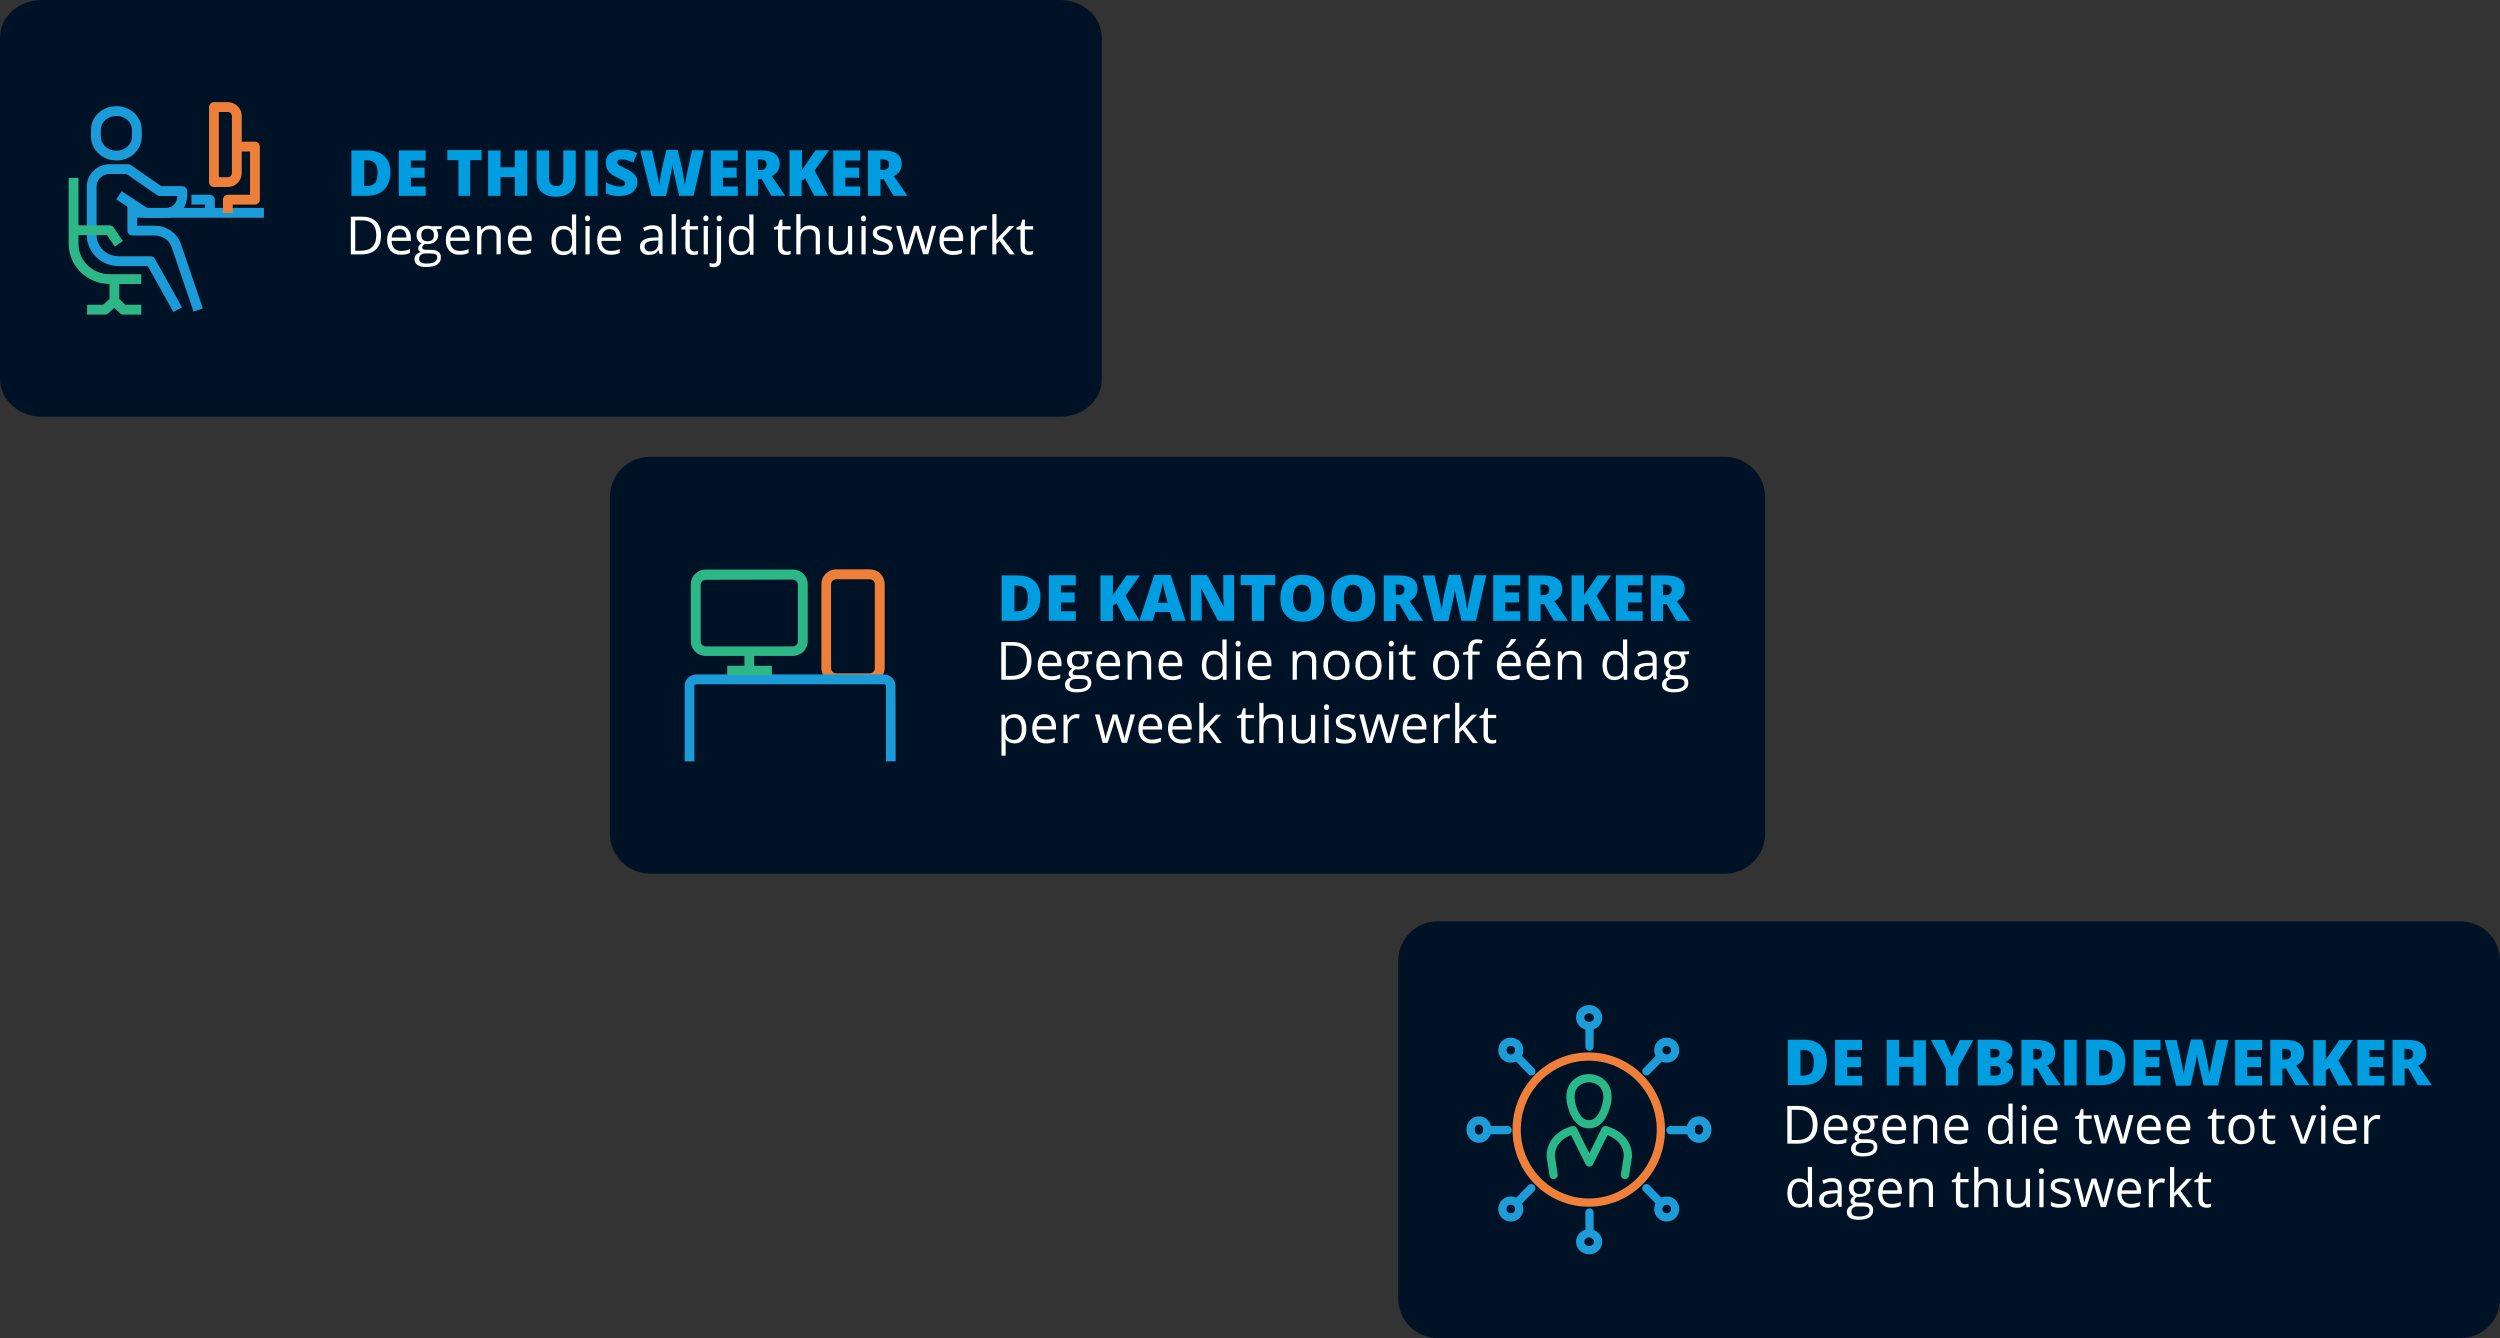 <?xml version="1.0" encoding="utf-8"?>
<!-- Generator: Adobe Illustrator 26.1.0, SVG Export Plug-In . SVG Version: 6.00 Build 0)  -->
<svg version="1.1" id="Layer_1" xmlns="http://www.w3.org/2000/svg" xmlns:xlink="http://www.w3.org/1999/xlink" x="0px" y="0px"
	 viewBox="0 0 1366 731.1" style="enable-background:new 0 0 1366 731.1;" xml:space="preserve">
<rect x="0" y="0" width="1366" height="731.1" fill="#333333" stroke="none"/>
<style type="text/css">
	.st0{fill:#001326;}
	.st1{fill:none;stroke:#1B9BD7;stroke-width:5.367;stroke-linejoin:round;stroke-miterlimit:10;}
	.st2{fill:none;stroke:#ED7F38;stroke-width:5.367;stroke-linejoin:round;stroke-miterlimit:10;}
	.st3{fill:none;stroke:#2EB786;stroke-width:5.367;stroke-linejoin:round;stroke-miterlimit:10;}
	.st4{fill:#009DE0;}
	.st5{fill:#FFFFFF;}
	.st6{fill:#ED7F38;}
	.st7{fill:#1B9BD7;}
	.st8{fill:#2EB786;}
	.st9{fill:none;stroke:#29B888;stroke-width:4.509;stroke-linecap:round;stroke-linejoin:round;stroke-miterlimit:10;}
	.st10{fill:none;stroke:#F08039;stroke-width:4.509;stroke-linecap:round;stroke-linejoin:round;stroke-miterlimit:10;}
	.st11{fill:none;stroke:#1E9CD8;stroke-width:4.509;stroke-linecap:round;stroke-linejoin:round;stroke-miterlimit:10;}
</style>
<g>
	<g>
		<g>
			<g>
				<path class="st0" d="M579.3,227.7H22.8c-12.4,0-22.8-9.1-22.8-20.5V20.5C0,9.2,10.1,0,22.8,0h556.5C591.7,0,602,9.1,602,20.5
					v186.8C602,218.7,591.9,227.7,579.3,227.7z"/>
			</g>
		</g>
		<g>
			<g>
				<line class="st1" x1="72.3" y1="116.3" x2="144.2" y2="116.3"/>
				<polyline class="st1" points="104.6,109.1 114.7,109.1 114.7,116.3 				"/>
				<polyline class="st2" points="124.5,116.3 124.5,109.1 134.4,109.1 139.3,109.1 139.3,80.1 126.9,80.1 				"/>
				<path class="st2" d="M124.5,99.5h-7.6v-41h7.6c2.7,0,4.9,2.2,4.9,4.9v31.1C129.4,97.3,127.2,99.5,124.5,99.5z"/>
				<line class="st3" x1="62.5" y1="152.5" x2="62.5" y2="164.5"/>
				<path class="st1" d="M97.1,169.2l-14.8-26.5H64.9c-8.2,0-14.8-6.3-14.8-14.4v-26.4c0-5.3,4.5-9.5,9.9-9.5h10l17.3,12h12.3
					c0,0,1.6,12-9.9,12c-6.6,0-9.9,0-9.9,0L65,106.7"/>
				<path class="st1" d="M72.3,111.6V126h12.3c5.3,0,10.1,3.3,11.7,8.1l12,35.3"/>
				<path class="st3" d="M40.2,97.2v36c0,10.7,8.9,19.3,19.7,19.3h17.3"/>
				<polyline class="st3" points="40.2,125.8 59.9,125.8 64.9,133.2 				"/>
				<polyline class="st3" points="77.2,169.2 72.3,169.2 67.4,169.2 62.5,164.5 57.4,169.2 52.5,169.2 47.6,169.2 				"/>
				<path class="st1" d="M63.6,85c6.2,0,11.2-4.6,11.2-10.4v-3.5c0-5.8-4.9-10.4-11.2-10.4s-11.2,4.6-11.2,10.4v3.5
					C52.5,80.4,57.4,85,63.6,85z"/>
			</g>
			<g>
				<path class="st4" d="M213.3,94.2c0,4-1.2,7.4-3.5,9.5c-2.3,2.3-5.5,3.3-9.7,3.3H192V82.2h8.6c3.9,0,7.2,1,9.2,3
					C212.3,87.3,213.3,90.2,213.3,94.2z M206.3,94.3c0-2.3-0.4-3.9-1.3-5c-0.9-1-2.3-1.7-4-1.7h-2v14h1.6c2,0,3.5-0.6,4.6-1.9
					C205.8,98.5,206.3,96.7,206.3,94.3z"/>
				<path class="st4" d="M232.6,107h-14.7V82.2h14.7v5.5h-8.1v3.9h7.5v5.5h-7.5v4.8h8.1V107z"/>
				<path class="st4" d="M257.1,107h-6.6V87.5h-6.1V82h18.7v5.5h-6.2V107H257.1z"/>
				<path class="st4" d="M287.9,107h-6.6V96.8h-7.8V107h-6.8V82.2h6.8v9.2h7.8v-9.2h6.8v24.9C288.1,107,287.9,107,287.9,107z"/>
				<path class="st4" d="M314.6,82.2v15c0,3.2-0.9,5.8-2.7,7.6c-1.9,1.9-4.6,2.7-8.1,2.7c-3.3,0-6.1-0.9-7.9-2.6
					c-1.9-1.7-2.7-4.3-2.7-7.5V82.2h6.8v14.6c0,1.9,0.3,3,1,3.7c0.6,0.7,1.7,1.2,2.9,1.2c1.3,0,2.5-0.4,3-1.2
					c0.6-0.7,0.9-2.2,0.9-3.9V82.2C307.8,82.2,314.6,82.2,314.6,82.2z"/>
				<path class="st4" d="M319.8,107V82.2h6.8v24.9C326.7,107,319.8,107,319.8,107z"/>
				<path class="st4" d="M348.3,99.4c0,1.6-0.4,2.9-1.2,4c-0.7,1.2-2,2.2-3.3,2.7c-1.6,0.6-3.2,1-5.2,1c-1.7,0-3-0.1-4-0.3
					c-1-0.3-2.3-0.6-3.5-1.2v-5.9c1.2,0.6,2.6,1.2,3.9,1.6s2.6,0.6,3.7,0.6c1,0,1.7-0.1,2.2-0.4c0.4-0.3,0.7-0.7,0.7-1.3
					c0-0.3-0.1-0.6-0.3-0.9s-0.4-0.4-0.9-0.7c-0.4-0.3-1.6-0.7-3.3-1.7c-1.7-0.7-2.9-1.6-3.6-2.2s-1.3-1.6-1.9-2.5
					c-0.4-0.9-0.6-2-0.6-3.2c0-2.3,0.7-4,2.5-5.3s3.9-2,6.8-2c2.6,0,5.2,0.6,7.9,1.9l-2.2,5.2c-2.3-1-4.5-1.7-6.1-1.7
					c-0.9,0-1.6,0.1-2,0.4s-0.6,0.7-0.6,1.2c0,0.4,0.3,0.9,0.7,1.3c0.4,0.4,1.9,1,4,2.2c2.2,0.9,3.6,2,4.5,3
					C347.9,96.3,348.3,97.8,348.3,99.4z"/>
				<path class="st4" d="M379,107h-7.9l-2.5-10.8c-0.1-0.4-0.3-1.3-0.6-2.7c-0.3-1.3-0.4-2.5-0.6-3.3c-0.1,0.7-0.3,1.7-0.4,2.7
					s-0.4,2.2-0.6,3c-0.1,0.9-1,4.8-2.5,11.2H356l-6.2-24.9h6.5l2.7,12.4c0.6,2.7,1,5,1.2,6.5c0.1-1.2,0.4-2.7,0.7-4.8
					c0.3-2,0.7-3.6,1-5l2.2-9.4h6.2l2.2,9.4c0.3,1.6,0.7,3.2,1,5.2s0.6,3.5,0.7,4.5c0.1-1.2,0.6-3.5,1.2-6.5l2.7-12.4h6.5L379,107z"
					/>
				<path class="st4" d="M403.1,107h-14.7V82.2h14.7v5.5H395v3.9h7.5v5.5H395v4.8h8.1V107z"/>
				<path class="st4" d="M414.2,97.9v9.1h-6.6V82.2h8.2c6.8,0,10.2,2.5,10.2,7.4c0,2.9-1.3,5.2-4.3,6.6l7.4,10.8h-7.6l-5.3-9.1h-1.9
					L414.2,97.9L414.2,97.9z M414.2,92.9h1.2c2.3,0,3.5-1,3.5-3.2c0-1.7-1.2-2.6-3.5-2.6h-1.3L414.2,92.9
					C414.1,92.9,414.2,92.9,414.2,92.9z"/>
				<path class="st4" d="M452.5,107h-7.6l-4.9-9.5l-2,1.2v8.4h-6.6v-25h6.8v10.8c0.3-0.6,1-1.7,2.2-3.2l5.2-7.6h7.4l-7.9,11.1
					L452.5,107z"/>
				<path class="st4" d="M470,107h-14.7V82.2H470v5.5h-8.1v3.9h7.5v5.5h-7.5v4.8h8.1V107z"/>
				<path class="st4" d="M481.1,97.9v9.1h-6.8V82.2h8.2c6.8,0,10.2,2.5,10.2,7.4c0,2.9-1.3,5.2-4.3,6.6l7.4,10.8h-7.6l-5.3-9.1h-1.7
					V98C481.2,98,481.1,98,481.1,97.9z M481.1,92.9h1.2c2.3,0,3.5-1,3.5-3.2c0-1.7-1.2-2.6-3.5-2.6H481L481.1,92.9
					C481,92.9,481.1,92.9,481.1,92.9z"/>
				<g>
					<path class="st5" d="M208.2,128.5c0,3.4-0.9,6-2.8,7.8c-1.9,1.8-4.5,2.7-8,2.7h-5.7v-20.6h6.3c3.2,0,5.7,0.9,7.5,2.7
						S208.2,125.2,208.2,128.5z M205.6,128.5c0-2.7-0.7-4.7-2-6.1c-1.4-1.4-3.4-2-6-2h-3.5V137h2.9c2.9,0,5-0.7,6.4-2.1
						C204.9,133.4,205.6,131.4,205.6,128.5z"/>
					<path class="st5" d="M218.9,139.2c-2.3,0-4.1-0.7-5.4-2.1c-1.3-1.4-2-3.3-2-5.8s0.6-4.5,1.8-5.9s2.9-2.2,4.9-2.2
						c1.9,0,3.5,0.6,4.6,1.9s1.7,3,1.7,5v1.5H214c0,1.8,0.5,3.2,1.4,4.1c0.9,0.9,2.1,1.4,3.7,1.4c1.7,0,3.3-0.3,4.9-1v2.1
						c-0.8,0.4-1.6,0.6-2.3,0.8C220.9,139.1,220,139.2,218.9,139.2z M218.3,125.2c-1.2,0-2.2,0.4-3,1.2c-0.7,0.8-1.2,1.9-1.3,3.4
						h8.1c0-1.5-0.3-2.6-1-3.4C220.5,125.5,219.5,125.2,218.3,125.2z"/>
					<path class="st5" d="M241.3,123.5v1.5l-2.9,0.3c0.3,0.3,0.5,0.8,0.7,1.3s0.3,1.1,0.3,1.8c0,1.5-0.5,2.7-1.6,3.6
						c-1,0.9-2.5,1.4-4.3,1.4c-0.5,0-0.9,0-1.3-0.1c-1,0.5-1.5,1.2-1.5,2c0,0.4,0.2,0.7,0.5,0.9c0.3,0.2,0.9,0.3,1.8,0.3h2.7
						c1.7,0,3,0.4,3.9,1.1s1.3,1.7,1.3,3.1c0,1.7-0.7,3-2.1,3.9c-1.4,0.9-3.4,1.3-6,1.3c-2,0-3.6-0.4-4.7-1.1
						c-1.1-0.8-1.6-1.8-1.6-3.2c0-0.9,0.3-1.8,0.9-2.4c0.6-0.7,1.4-1.2,2.5-1.4c-0.4-0.2-0.7-0.5-1-0.8c-0.3-0.3-0.4-0.8-0.4-1.3
						c0-0.6,0.2-1.1,0.5-1.5s0.8-0.8,1.4-1.2c-0.8-0.3-1.5-0.9-2-1.7c-0.5-0.8-0.8-1.7-0.8-2.7c0-1.7,0.5-3,1.5-3.9s2.5-1.4,4.3-1.4
						c0.8,0,1.5,0.1,2.2,0.3h5.7V123.5z M229,141.5c0,0.8,0.4,1.5,1.1,1.9c0.7,0.4,1.7,0.6,3,0.6c2,0,3.4-0.3,4.4-0.9
						c0.9-0.6,1.4-1.4,1.4-2.4c0-0.8-0.3-1.4-0.8-1.7c-0.5-0.3-1.5-0.5-2.9-0.5h-2.8c-1.1,0-1.9,0.3-2.5,0.8S229,140.6,229,141.5z
						 M230.2,128.5c0,1.1,0.3,1.9,0.9,2.5c0.6,0.6,1.5,0.8,2.6,0.8c2.3,0,3.4-1.1,3.4-3.3c0-2.3-1.2-3.5-3.5-3.5
						c-1.1,0-1.9,0.3-2.5,0.9S230.2,127.3,230.2,128.5z"/>
					<path class="st5" d="M251,139.2c-2.3,0-4.1-0.7-5.4-2.1c-1.3-1.4-2-3.3-2-5.8s0.6-4.5,1.8-5.9s2.9-2.2,4.9-2.2
						c1.9,0,3.5,0.6,4.6,1.9s1.7,3,1.7,5v1.5H246c0,1.8,0.5,3.2,1.4,4.1c0.9,0.9,2.1,1.4,3.7,1.4c1.7,0,3.3-0.3,4.9-1v2.1
						c-0.8,0.4-1.6,0.6-2.3,0.8C252.9,139.1,252,139.2,251,139.2z M250.4,125.2c-1.2,0-2.2,0.4-3,1.2c-0.7,0.8-1.2,1.9-1.3,3.4h8.1
						c0-1.5-0.3-2.6-1-3.4C252.5,125.5,251.6,125.2,250.4,125.2z"/>
					<path class="st5" d="M271.3,139v-10c0-1.3-0.3-2.2-0.9-2.8s-1.5-0.9-2.7-0.9c-1.6,0-2.8,0.4-3.6,1.3c-0.8,0.9-1.1,2.3-1.1,4.3
						v8.1h-2.3v-15.5h1.9l0.4,2.1h0.1c0.5-0.8,1.2-1.4,2-1.8c0.9-0.4,1.8-0.6,2.9-0.6c1.9,0,3.3,0.4,4.2,1.3
						c0.9,0.9,1.4,2.3,1.4,4.3v10.1L271.3,139L271.3,139z"/>
					<path class="st5" d="M284.9,139.2c-2.3,0-4.1-0.7-5.4-2.1s-2-3.3-2-5.8s0.6-4.5,1.8-5.9s2.9-2.2,4.9-2.2c1.9,0,3.5,0.6,4.6,1.9
						s1.7,3,1.7,5v1.5H280c0,1.8,0.5,3.2,1.4,4.1c0.9,0.9,2.1,1.4,3.7,1.4c1.7,0,3.3-0.3,4.9-1v2.1c-0.8,0.4-1.6,0.6-2.3,0.8
						C286.9,139.1,286,139.2,284.9,139.2z M284.3,125.2c-1.2,0-2.2,0.4-3,1.2c-0.7,0.8-1.2,1.9-1.3,3.4h8.1c0-1.5-0.3-2.6-1-3.4
						C286.5,125.5,285.5,125.2,284.3,125.2z"/>
					<path class="st5" d="M312.7,137h-0.1c-1.1,1.6-2.7,2.4-4.9,2.4c-2,0-3.6-0.7-4.7-2.1c-1.1-1.4-1.7-3.3-1.7-5.9
						c0-2.5,0.6-4.5,1.7-5.9s2.7-2.1,4.7-2.1c2.1,0,3.7,0.8,4.8,2.3h0.2l-0.1-1.1l-0.1-1.1v-6.3h2.3v22H313L312.7,137z M308,137.4
						c1.6,0,2.8-0.4,3.5-1.3c0.7-0.9,1.1-2.3,1.1-4.2v-0.5c0-2.2-0.4-3.8-1.1-4.7s-1.9-1.4-3.5-1.4c-1.4,0-2.4,0.5-3.2,1.6
						c-0.7,1.1-1.1,2.6-1.1,4.5c0,2,0.4,3.5,1.1,4.5S306.6,137.4,308,137.4z"/>
					<path class="st5" d="M319.6,119.3c0-0.5,0.1-0.9,0.4-1.2c0.3-0.2,0.6-0.4,1-0.4s0.7,0.1,1,0.4s0.4,0.6,0.4,1.2
						c0,0.5-0.1,0.9-0.4,1.2s-0.6,0.4-1,0.4s-0.7-0.1-1-0.4C319.8,120.2,319.6,119.8,319.6,119.3z M322.2,139h-2.3v-15.5h2.3V139z"
						/>
					<path class="st5" d="M333.7,139.2c-2.3,0-4.1-0.7-5.4-2.1s-2-3.3-2-5.8s0.6-4.5,1.8-5.9s2.9-2.2,4.9-2.2c1.9,0,3.5,0.6,4.6,1.9
						s1.7,3,1.7,5v1.5h-10.7c0,1.8,0.5,3.2,1.4,4.1c0.9,0.9,2.1,1.4,3.7,1.4c1.7,0,3.3-0.3,4.9-1v2.1c-0.8,0.4-1.6,0.6-2.3,0.8
						C335.6,139.1,334.7,139.2,333.7,139.2z M333.1,125.2c-1.2,0-2.2,0.4-3,1.2c-0.7,0.8-1.2,1.9-1.3,3.4h8.1c0-1.5-0.3-2.6-1-3.4
						C335.2,125.5,334.3,125.2,333.1,125.2z"/>
					<path class="st5" d="M360.4,139l-0.5-2.2h-0.1c-0.8,1-1.5,1.6-2.3,2c-0.8,0.3-1.7,0.5-2.9,0.5c-1.5,0-2.7-0.4-3.6-1.2
						c-0.9-0.8-1.3-1.9-1.3-3.4c0-3.1,2.5-4.8,7.5-4.9l2.6-0.1v-1c0-1.2-0.3-2.1-0.8-2.7s-1.4-0.9-2.5-0.9c-1.3,0-2.7,0.4-4.4,1.2
						l-0.7-1.8c0.8-0.4,1.6-0.7,2.5-1s1.8-0.4,2.7-0.4c1.8,0,3.2,0.4,4.1,1.2s1.3,2.1,1.3,3.9v10.6h-1.6V139z M355.1,137.4
						c1.5,0,2.6-0.4,3.4-1.2c0.8-0.8,1.2-1.9,1.2-3.4v-1.4l-2.3,0.1c-1.9,0.1-3.2,0.4-4,0.9s-1.2,1.3-1.2,2.4c0,0.8,0.3,1.5,0.8,1.9
						C353.5,137.1,354.2,137.4,355.1,137.4z"/>
					<path class="st5" d="M369.3,139H367v-22h2.3V139z"/>
					<path class="st5" d="M379.3,137.4c0.4,0,0.8,0,1.2-0.1c0.4-0.1,0.7-0.1,0.9-0.2v1.8c-0.3,0.1-0.6,0.2-1.1,0.3s-0.9,0.1-1.3,0.1
						c-3,0-4.5-1.6-4.5-4.7v-9.2h-2.2v-1.1l2.2-1l1-3.3h1.4v3.6h4.5v1.8h-4.5v9.1c0,0.9,0.2,1.6,0.7,2.1
						C377.9,137,378.5,137.4,379.3,137.4z"/>
					<path class="st5" d="M384.3,119.3c0-0.5,0.1-0.9,0.4-1.2c0.3-0.2,0.6-0.4,1-0.4s0.7,0.1,1,0.4s0.4,0.6,0.4,1.2
						c0,0.5-0.1,0.9-0.4,1.2s-0.6,0.4-1,0.4s-0.7-0.1-1-0.4C384.4,120.2,384.3,119.8,384.3,119.3z M386.8,139h-2.3v-15.5h2.3V139z"
						/>
					<path class="st5" d="M389.9,146c-0.9,0-1.6-0.1-2.2-0.4v-1.9c0.6,0.2,1.3,0.3,1.9,0.3c0.7,0,1.3-0.2,1.6-0.6
						c0.3-0.4,0.5-1,0.5-1.8v-18h2.3v17.8C394.1,144.5,392.7,146,389.9,146z M391.6,119.3c0-0.5,0.1-0.9,0.4-1.2
						c0.3-0.2,0.6-0.4,1-0.4s0.7,0.1,1,0.4s0.4,0.6,0.4,1.2c0,0.5-0.1,0.9-0.4,1.2s-0.6,0.4-1,0.4s-0.7-0.1-1-0.4
						C391.7,120.2,391.6,119.8,391.6,119.3z"/>
					<path class="st5" d="M409.6,137h-0.1c-1.1,1.6-2.7,2.4-4.9,2.4c-2,0-3.6-0.7-4.7-2.1c-1.1-1.4-1.7-3.3-1.7-5.9
						c0-2.5,0.6-4.5,1.7-5.9s2.7-2.1,4.7-2.1c2.1,0,3.7,0.8,4.8,2.3h0.2l-0.1-1.1l-0.1-1.1v-6.3h2.3v22h-1.9L409.6,137z
						 M404.9,137.4c1.6,0,2.8-0.4,3.5-1.3c0.7-0.9,1.1-2.3,1.1-4.2v-0.5c0-2.2-0.4-3.8-1.1-4.7s-1.9-1.4-3.5-1.4
						c-1.4,0-2.4,0.5-3.2,1.6c-0.7,1.1-1.1,2.6-1.1,4.5c0,2,0.4,3.5,1.1,4.5C402.5,136.9,403.5,137.4,404.9,137.4z"/>
					<path class="st5" d="M429.9,137.4c0.4,0,0.8,0,1.2-0.1s0.7-0.1,0.9-0.2v1.8c-0.3,0.1-0.6,0.2-1.1,0.3s-0.9,0.1-1.3,0.1
						c-3,0-4.5-1.6-4.5-4.7v-9.2h-2.2v-1.1l2.2-1l1-3.3h1.4v3.6h4.5v1.8h-4.5v9.1c0,0.9,0.2,1.6,0.7,2.1
						C428.6,137.1,429.2,137.4,429.9,137.4z"/>
					<path class="st5" d="M445.7,139v-10c0-1.3-0.3-2.2-0.9-2.8c-0.6-0.6-1.5-0.9-2.7-0.9c-1.6,0-2.8,0.4-3.6,1.3
						c-0.7,0.9-1.1,2.3-1.1,4.3v8.1h-2.3v-22h2.3v6.6c0,0.8,0,1.5-0.1,2h0.1c0.5-0.7,1.1-1.3,2-1.8c0.9-0.4,1.8-0.6,2.9-0.6
						c1.9,0,3.3,0.4,4.3,1.3c0.9,0.9,1.4,2.3,1.4,4.3v10.1L445.7,139L445.7,139z"/>
					<path class="st5" d="M455.1,123.5v10c0,1.3,0.3,2.2,0.9,2.8c0.6,0.6,1.5,0.9,2.7,0.9c1.6,0,2.8-0.4,3.5-1.3
						c0.7-0.9,1.1-2.3,1.1-4.3v-8.1h2.3V139h-1.9l-0.3-2.1h-0.1c-0.5,0.8-1.1,1.3-2,1.8c-0.9,0.4-1.8,0.6-2.9,0.6
						c-1.9,0-3.3-0.4-4.2-1.3c-0.9-0.9-1.4-2.3-1.4-4.3v-10.1L455.1,123.5L455.1,123.5z"/>
					<path class="st5" d="M470.4,119.4c0-0.5,0.1-0.9,0.4-1.2c0.3-0.2,0.6-0.4,1-0.4s0.7,0.1,1,0.4c0.3,0.3,0.4,0.6,0.4,1.2
						c0,0.5-0.1,0.9-0.4,1.2s-0.6,0.4-1,0.4s-0.7-0.1-1-0.4C470.6,120.3,470.4,119.9,470.4,119.4z M473,139h-2.3v-15.5h2.3V139z"/>
					<path class="st5" d="M487.9,134.8c0,1.4-0.5,2.5-1.6,3.3s-2.6,1.2-4.5,1.2c-2.1,0-3.7-0.3-4.8-1v-2.2c0.7,0.4,1.5,0.7,2.4,0.9
						s1.7,0.3,2.5,0.3c1.2,0,2.2-0.2,2.8-0.6c0.7-0.4,1-1,1-1.8c0-0.6-0.3-1.1-0.8-1.5s-1.5-0.9-3.1-1.5c-1.4-0.5-2.5-1-3.1-1.4
						s-1.1-0.9-1.4-1.4s-0.4-1.1-0.4-1.8c0-1.3,0.5-2.3,1.5-3s2.4-1.1,4.2-1.1c1.7,0,3.3,0.3,4.9,1l-0.8,1.9c-1.6-0.6-3-1-4.2-1
						c-1.1,0-1.9,0.2-2.5,0.5s-0.8,0.8-0.8,1.4c0,0.4,0.1,0.8,0.3,1.1c0.2,0.3,0.6,0.6,1,0.8c0.5,0.3,1.4,0.6,2.7,1.1
						c1.8,0.7,3.1,1.3,3.7,2S487.9,133.8,487.9,134.8z"/>
					<path class="st5" d="M504.4,139l-2.8-9.1c-0.2-0.6-0.5-1.8-1-3.8h-0.1c-0.4,1.6-0.7,2.9-1,3.8l-2.9,9h-2.7l-4.2-15.5h2.5
						c1,3.9,1.8,6.8,2.3,8.9c0.5,2,0.8,3.4,0.9,4.1h0.1c0.1-0.5,0.3-1.2,0.5-2.1c0.2-0.9,0.4-1.5,0.6-2l2.8-8.9h2.5l2.8,8.9
						c0.5,1.6,0.9,3,1.1,4.1h0.1c0-0.3,0.1-0.9,0.3-1.6c0.2-0.7,1.1-4.5,2.9-11.4h2.4l-4.3,15.5h-2.8V139z"/>
					<path class="st5" d="M520.7,139.3c-2.3,0-4.1-0.7-5.4-2.1c-1.3-1.4-2-3.3-2-5.8s0.6-4.5,1.8-5.9c1.2-1.4,2.9-2.2,4.9-2.2
						c1.9,0,3.5,0.6,4.6,1.9c1.1,1.3,1.7,3,1.7,5v1.5h-10.7c0,1.8,0.5,3.2,1.4,4.1c0.9,0.9,2.1,1.4,3.7,1.4c1.7,0,3.3-0.3,4.9-1v2.1
						c-0.8,0.4-1.6,0.6-2.3,0.8C522.7,139.2,521.8,139.3,520.7,139.3z M520.1,125.2c-1.2,0-2.2,0.4-3,1.2c-0.7,0.8-1.2,1.9-1.3,3.4
						h8.1c0-1.5-0.3-2.6-1-3.4C522.3,125.6,521.3,125.2,520.1,125.2z"/>
					<path class="st5" d="M537.5,123.3c0.7,0,1.3,0.1,1.8,0.2l-0.3,2.2c-0.6-0.1-1.2-0.2-1.7-0.2c-1.3,0-2.3,0.5-3.2,1.5
						s-1.3,2.3-1.3,3.8v8.3h-2.3v-15.5h1.9l0.3,2.9h0.1c0.6-1,1.3-1.8,2.1-2.3C535.7,123.7,536.5,123.3,537.5,123.3z"/>
					<path class="st5" d="M544.5,131.1c0.4-0.6,1-1.3,1.8-2.3l5-5.3h2.8l-6.3,6.6l6.7,8.9h-2.8l-5.5-7.3l-1.8,1.5v5.8h-2.2v-22h2.3
						v11.7c0,0.5,0,1.3-0.1,2.4H544.5z"/>
					<path class="st5" d="M562.4,137.4c0.4,0,0.8,0,1.2-0.1c0.4-0.1,0.7-0.1,0.9-0.2v1.8c-0.3,0.1-0.6,0.2-1.1,0.3s-0.9,0.1-1.3,0.1
						c-3,0-4.5-1.6-4.5-4.7v-9.2h-2.2v-1.1l2.2-1l1-3.3h1.4v3.6h4.5v1.8H560v9.1c0,0.9,0.2,1.6,0.7,2.1
						C561,137.1,561.6,137.4,562.4,137.4z"/>
				</g>
			</g>
		</g>
	</g>
	<g>
		<g>
			<g>
				<path class="st0" d="M942.5,477.4H355.3c-12.1,0-22.1-9.9-22.1-22.1V271.7c0-12.1,9.8-22.1,22.1-22.1h587.1
					c12.1,0,22.1,9.9,22.1,22.1v183.6C964.6,467.4,954.6,477.4,942.5,477.4z"/>
			</g>
		</g>
		<g>
			<g>
				<path class="st4" d="M568.5,326.4c0,4-1.2,7.4-3.5,9.5c-2.3,2.3-5.5,3.3-9.7,3.3h-8v-24.8h8.6c3.9,0,7.2,1,9.2,3
					C567.5,319.6,568.5,322.5,568.5,326.4z M561.6,326.7c0-2.3-0.4-3.9-1.3-5c-0.9-1-2.3-1.7-4-1.7h-2v14h1.6c2,0,3.5-0.6,4.6-1.9
					C561.2,330.8,561.6,329,561.6,326.7z"/>
				<path class="st4" d="M587.8,339.2h-14.7v-24.9h14.7v5.5h-8.1v3.9h7.5v5.5h-7.5v4.8h8.1V339.2z"/>
				<path class="st4" d="M622.6,339.2H615l-4.9-9.5l-2,1.2v8.4h-6.8v-24.9h6.8v10.8c0.3-0.6,1-1.7,2.2-3.2l5.2-7.6h7.4l-7.9,11.1
					L622.6,339.2z"/>
				<path class="st4" d="M640.5,339.2l-1.2-4.8h-8.1l-1.2,4.8h-7.5l8.2-25.1h8.9l8.2,25.1H640.5z M637.9,329.1l-1-4
					c-0.3-0.9-0.6-2.2-0.9-3.5c-0.3-1.3-0.6-2.5-0.7-3c-0.1,0.6-0.3,1.6-0.6,2.9s-0.9,3.9-2,7.9h5.3L637.9,329.1L637.9,329.1z"/>
				<path class="st4" d="M674.3,339.2h-8.8l-9.1-17.6h-0.1c0.1,2.7,0.3,4.9,0.3,6.3v11.2h-5.9v-24.9h8.8l9.1,17.3h0.1
					c-0.1-2.6-0.3-4.6-0.3-6.1v-11.2h5.9L674.3,339.2L674.3,339.2z"/>
				<path class="st4" d="M690.6,339.2H684v-19.5h-6.1v-5.5h18.9v5.5h-6.1v19.5H690.6z"/>
				<path class="st4" d="M723.6,326.9c0,4.3-1,7.5-3,9.5c-2.2,2.2-5,3.3-8.9,3.3s-6.8-1-8.9-3.3c-2.2-2.2-3.2-5.3-3.2-9.5
					c0-4,1-7.4,3-9.5c2.2-2.2,5-3.3,8.9-3.3s7.1,1,8.9,3.2C722.6,319.5,723.6,322.6,723.6,326.9z M706.5,326.9c0,4.9,1.7,7.4,5,7.4
					c1.7,0,3-0.6,3.7-1.9c0.7-1.2,1.2-3,1.2-5.5s-0.4-4.3-1.2-5.5c-0.7-1.2-2.2-1.9-3.7-1.9C708.2,319.6,706.5,322,706.5,326.9z"/>
				<path class="st4" d="M751.4,326.9c0,4.3-1,7.5-3,9.5c-2.2,2.2-5,3.3-8.9,3.3s-6.8-1-8.9-3.3c-2.2-2.2-3.2-5.3-3.2-9.5
					c0-4,1-7.4,3-9.5c2.2-2.2,5-3.3,8.9-3.3s7.1,1,8.9,3.2C750.6,319.5,751.4,322.6,751.4,326.9z M734.3,326.9c0,4.9,1.7,7.4,5,7.4
					c1.7,0,3-0.6,3.7-1.9c0.7-1.2,1.2-3,1.2-5.5s-0.4-4.3-1.2-5.5c-0.7-1.2-2.2-1.9-3.7-1.9C736.2,319.6,734.3,322,734.3,326.9z"/>
				<path class="st4" d="M762.7,330.2v9.1h-6.6v-24.9h8.2c6.8,0,10.2,2.5,10.2,7.4c0,2.9-1.3,5.2-4.3,6.6l7.4,10.8H770l-5.3-9.1
					h-1.9v0.1H762.7z M762.7,325.2h1.2c2.3,0,3.5-1,3.5-3.2c0-1.7-1.2-2.6-3.5-2.6h-1.3L762.7,325.2L762.7,325.2L762.7,325.2z"/>
				<path class="st4" d="M806.5,339.2h-7.9l-2.5-10.8c-0.1-0.4-0.3-1.3-0.6-2.7c-0.3-1.3-0.4-2.5-0.6-3.3c-0.1,0.7-0.3,1.7-0.4,2.7
					c-0.1,1-0.4,2.2-0.6,3c-0.1,0.9-1,4.8-2.5,11.2h-7.9l-6.2-24.9h6.5l2.7,12.4c0.6,2.7,1,5,1.2,6.5c0.1-1.2,0.4-2.7,0.7-4.8
					c0.3-2,0.7-3.6,1-5l2.2-9.4h6.2l2.2,9.4c0.3,1.6,0.7,3.2,1,5.2s0.6,3.5,0.7,4.5c0.1-1.2,0.6-3.5,1.2-6.5l2.7-12.4h6.5
					L806.5,339.2z"/>
				<path class="st4" d="M830.7,339.2h-14.8v-24.9h14.7v5.5h-8.1v3.9h7.5v5.5h-7.5v4.8h8.1L830.7,339.2L830.7,339.2L830.7,339.2z"/>
				<path class="st4" d="M841.8,330.2v9.1h-6.6v-24.9h8.2c6.8,0,10.2,2.5,10.2,7.4c0,2.9-1.3,5.2-4.3,6.6l7.4,10.8h-7.6l-5.3-9.1
					h-1.9v0.1H841.8z M841.8,325.2h1.2c2.3,0,3.5-1,3.5-3.2c0-1.7-1.2-2.6-3.5-2.6h-1.3L841.8,325.2L841.8,325.2L841.8,325.2z"/>
				<path class="st4" d="M880,339.2h-7.6l-4.9-9.5l-2,1.2v8.4h-6.8v-24.9h6.8v10.8c0.3-0.6,1-1.7,2.2-3.2l5.2-7.6h7.4l-7.9,11.2
					L880,339.2z"/>
				<path class="st4" d="M897.6,339.2h-14.7v-24.9h14.7v5.5h-8.1v3.9h7.5v5.5h-7.5v4.8h8.1V339.2z"/>
				<path class="st4" d="M908.7,330.2v9.1h-6.6v-24.9h8.2c6.8,0,10.2,2.5,10.2,7.4c0,2.9-1.3,5.2-4.3,6.6l7.4,10.8H916l-5.3-9.1
					h-1.9v0.1H908.7z M908.7,325.2h1.2c2.3,0,3.5-1,3.5-3.2c0-1.7-1.2-2.6-3.5-2.6h-1.3L908.7,325.2L908.7,325.2L908.7,325.2z"/>
				<g>
					<path class="st5" d="M563.6,360.9c0,3.4-0.9,6-2.8,7.8s-4.5,2.7-8,2.7h-5.7v-20.6h6.3c3.2,0,5.7,0.9,7.5,2.7
						S563.6,357.7,563.6,360.9z M561.1,360.9c0-2.7-0.7-4.7-2-6.1c-1.4-1.4-3.4-2-6-2h-3.5v16.5h2.9c2.9,0,5-0.7,6.4-2.1
						C560.4,365.8,561.1,363.7,561.1,360.9z"/>
					<path class="st5" d="M574.4,371.6c-2.3,0-4.1-0.7-5.4-2.1c-1.3-1.4-2-3.3-2-5.8s0.6-4.5,1.8-5.9c1.2-1.5,2.9-2.2,4.9-2.2
						c1.9,0,3.5,0.6,4.6,1.9s1.7,3,1.7,5v1.5h-10.7c0,1.8,0.5,3.2,1.4,4.1s2.1,1.4,3.7,1.4c1.7,0,3.3-0.3,4.9-1v2.1
						c-0.8,0.4-1.6,0.6-2.3,0.8C576.3,371.6,575.4,371.6,574.4,371.6z M573.8,357.6c-1.2,0-2.2,0.4-3,1.2c-0.7,0.8-1.2,1.9-1.3,3.4
						h8.1c0-1.5-0.3-2.6-1-3.4C575.9,358,575,357.6,573.8,357.6z"/>
					<path class="st5" d="M596.7,355.9v1.5l-2.9,0.3c0.3,0.3,0.5,0.8,0.7,1.3s0.3,1.1,0.3,1.8c0,1.5-0.5,2.7-1.6,3.6
						c-1,0.9-2.5,1.4-4.3,1.4c-0.5,0-0.9,0-1.3-0.1c-1,0.5-1.5,1.2-1.5,2c0,0.4,0.2,0.7,0.5,0.9s0.9,0.3,1.8,0.3h2.7
						c1.7,0,3,0.4,3.9,1.1s1.3,1.7,1.3,3.1c0,1.7-0.7,3-2.1,3.9c-1.4,0.9-3.4,1.3-6,1.3c-2,0-3.6-0.4-4.7-1.1
						c-1.1-0.8-1.6-1.8-1.6-3.2c0-0.9,0.3-1.8,0.9-2.4c0.6-0.7,1.4-1.2,2.5-1.4c-0.4-0.2-0.7-0.5-1-0.8s-0.4-0.8-0.4-1.3
						c0-0.6,0.2-1.1,0.5-1.5s0.8-0.8,1.4-1.2c-0.8-0.3-1.5-0.9-2-1.7c-0.5-0.8-0.8-1.7-0.8-2.7c0-1.7,0.5-3,1.5-3.9s2.5-1.4,4.3-1.4
						c0.8,0,1.5,0.1,2.2,0.3L596.7,355.9L596.7,355.9z M584.4,374c0,0.8,0.4,1.5,1.1,1.9c0.7,0.4,1.7,0.6,3,0.6c2,0,3.4-0.3,4.4-0.9
						c0.9-0.6,1.4-1.4,1.4-2.4c0-0.8-0.3-1.4-0.8-1.7c-0.5-0.3-1.5-0.5-2.9-0.5h-2.8c-1.1,0-1.9,0.3-2.5,0.8S584.4,373,584.4,374z
						 M585.7,360.9c0,1.1,0.3,1.9,0.9,2.5c0.6,0.6,1.5,0.8,2.6,0.8c2.3,0,3.4-1.1,3.4-3.3c0-2.3-1.2-3.5-3.5-3.5
						c-1.1,0-1.9,0.3-2.5,0.9S585.7,359.7,585.7,360.9z"/>
					<path class="st5" d="M606.4,371.6c-2.3,0-4.1-0.7-5.4-2.1c-1.3-1.4-2-3.3-2-5.8s0.6-4.5,1.8-5.9c1.2-1.5,2.9-2.2,4.9-2.2
						c1.9,0,3.5,0.6,4.6,1.9s1.7,3,1.7,5v1.5h-10.7c0,1.8,0.5,3.2,1.4,4.1s2.1,1.4,3.7,1.4c1.7,0,3.3-0.3,4.9-1v2.1
						c-0.8,0.4-1.6,0.6-2.3,0.8C608.4,371.6,607.5,371.6,606.4,371.6z M605.8,357.6c-1.2,0-2.2,0.4-3,1.2c-0.7,0.8-1.2,1.9-1.3,3.4
						h8.1c0-1.5-0.3-2.6-1-3.4C608,358,607,357.6,605.8,357.6z"/>
					<path class="st5" d="M626.7,371.4v-10c0-1.3-0.3-2.2-0.9-2.8c-0.6-0.6-1.5-0.9-2.7-0.9c-1.6,0-2.8,0.4-3.6,1.3
						s-1.1,2.3-1.1,4.3v8.1h-2.3v-15.5h1.9l0.4,2.1h0.1c0.5-0.8,1.2-1.4,2-1.8c0.9-0.4,1.8-0.6,2.9-0.6c1.9,0,3.3,0.4,4.2,1.3
						s1.4,2.3,1.4,4.3v10.1h-2.3V371.4z"/>
					<path class="st5" d="M640.4,371.6c-2.3,0-4.1-0.7-5.4-2.1c-1.3-1.4-2-3.3-2-5.8s0.6-4.5,1.8-5.9c1.2-1.5,2.9-2.2,4.9-2.2
						c1.9,0,3.5,0.6,4.6,1.9s1.7,3,1.7,5v1.5h-10.7c0,1.8,0.5,3.2,1.4,4.1s2.1,1.4,3.7,1.4c1.7,0,3.3-0.3,4.9-1v2.1
						c-0.8,0.4-1.6,0.6-2.3,0.8C642.3,371.6,641.4,371.6,640.4,371.6z M639.8,357.6c-1.2,0-2.2,0.4-3,1.2c-0.7,0.8-1.2,1.9-1.3,3.4
						h8.1c0-1.5-0.3-2.6-1-3.4C641.9,358,641,357.6,639.8,357.6z"/>
					<path class="st5" d="M668.1,369.2L668.1,369.2c-1.2,1.6-2.8,2.4-5,2.4c-2,0-3.6-0.7-4.7-2.1s-1.7-3.3-1.7-5.9
						c0-2.5,0.6-4.5,1.7-5.9c1.1-1.4,2.7-2.1,4.7-2.1c2.1,0,3.7,0.8,4.8,2.3h0.2l-0.1-1.1l-0.1-1.1v-6.3h2.3v22h-1.9L668.1,369.2z
						 M663.4,369.7c1.6,0,2.8-0.4,3.5-1.3s1.1-2.3,1.1-4.2v-0.5c0-2.2-0.4-3.8-1.1-4.7c-0.7-0.9-1.9-1.4-3.5-1.4
						c-1.4,0-2.4,0.5-3.2,1.6c-0.7,1.1-1.1,2.6-1.1,4.5c0,2,0.4,3.5,1.1,4.5C661,369.2,662,369.7,663.4,369.7z"/>
					<path class="st5" d="M675.1,351.7c0-0.5,0.1-0.9,0.4-1.2c0.3-0.2,0.6-0.4,1-0.4s0.7,0.1,1,0.4s0.4,0.6,0.4,1.2
						c0,0.5-0.1,0.9-0.4,1.2c-0.3,0.3-0.6,0.4-1,0.4s-0.7-0.1-1-0.4C675.2,352.6,675.1,352.2,675.1,351.7z M677.6,371.4h-2.3v-15.5
						h2.3V371.4z"/>
					<path class="st5" d="M689.1,371.6c-2.3,0-4.1-0.7-5.4-2.1c-1.3-1.4-2-3.3-2-5.8s0.6-4.5,1.8-5.9c1.2-1.5,2.9-2.2,4.9-2.2
						c1.9,0,3.5,0.6,4.6,1.9s1.7,3,1.7,5v1.5H684c0,1.8,0.5,3.2,1.4,4.1s2.1,1.4,3.7,1.4c1.7,0,3.3-0.3,4.9-1v2.1
						c-0.8,0.4-1.6,0.6-2.3,0.8S690.2,371.6,689.1,371.6z M688.5,357.6c-1.2,0-2.2,0.4-3,1.2c-0.7,0.8-1.2,1.9-1.3,3.4h8.1
						c0-1.5-0.3-2.6-1-3.4C690.7,358,689.7,357.6,688.5,357.6z"/>
					<path class="st5" d="M716.9,371.4v-10c0-1.3-0.3-2.2-0.9-2.8c-0.6-0.6-1.5-0.9-2.7-0.9c-1.6,0-2.8,0.4-3.6,1.3
						s-1.1,2.3-1.1,4.3v8.1h-2.3v-15.5h1.9l0.4,2.1h0.1c0.5-0.8,1.2-1.4,2-1.8c0.9-0.4,1.8-0.6,2.9-0.6c1.9,0,3.3,0.4,4.2,1.3
						s1.4,2.3,1.4,4.3v10.1h-2.3V371.4z"/>
					<path class="st5" d="M737.4,363.6c0,2.5-0.6,4.5-1.9,5.9c-1.3,1.4-3,2.1-5.3,2.1c-1.4,0-2.6-0.3-3.7-1s-1.9-1.6-2.5-2.8
						c-0.6-1.2-0.9-2.6-0.9-4.3c0-2.5,0.6-4.5,1.9-5.9c1.3-1.4,3-2.1,5.2-2.1s3.9,0.7,5.2,2.2C736.8,359.2,737.4,361.2,737.4,363.6z
						 M725.6,363.6c0,2,0.4,3.5,1.2,4.5s2,1.6,3.5,1.6s2.7-0.5,3.5-1.5s1.2-2.5,1.2-4.5s-0.4-3.5-1.2-4.5s-2-1.5-3.5-1.5
						s-2.7,0.5-3.5,1.5C726,360.1,725.6,361.6,725.6,363.6z"/>
					<path class="st5" d="M754.9,363.6c0,2.5-0.6,4.5-1.9,5.9c-1.3,1.4-3,2.1-5.3,2.1c-1.4,0-2.6-0.3-3.7-1
						c-1.1-0.6-1.9-1.6-2.5-2.8c-0.6-1.2-0.9-2.6-0.9-4.3c0-2.5,0.6-4.5,1.9-5.9c1.3-1.4,3-2.1,5.2-2.1s3.9,0.7,5.2,2.2
						C754.2,359.2,754.9,361.2,754.9,363.6z M743.1,363.6c0,2,0.4,3.5,1.2,4.5s2,1.6,3.5,1.6s2.7-0.5,3.5-1.5s1.2-2.5,1.2-4.5
						s-0.4-3.5-1.2-4.5s-2-1.5-3.5-1.5s-2.7,0.5-3.5,1.5C743.5,360.1,743.1,361.6,743.1,363.6z"/>
					<path class="st5" d="M758.8,351.7c0-0.5,0.1-0.9,0.4-1.2c0.3-0.2,0.6-0.4,1-0.4s0.7,0.1,1,0.4s0.4,0.6,0.4,1.2
						c0,0.5-0.1,0.9-0.4,1.2c-0.3,0.3-0.6,0.4-1,0.4s-0.7-0.1-1-0.4C758.9,352.6,758.8,352.2,758.8,351.7z M761.3,371.4H759v-15.5
						h2.3V371.4z"/>
					<path class="st5" d="M771.3,369.7c0.4,0,0.8,0,1.2-0.1s0.7-0.1,0.9-0.2v1.8c-0.3,0.1-0.6,0.2-1.1,0.3c-0.5,0.1-0.9,0.1-1.3,0.1
						c-3,0-4.5-1.6-4.5-4.7v-9.2h-2.2v-1.1l2.2-1l1-3.3h1.4v3.6h4.5v1.8h-4.5v9.1c0,0.9,0.2,1.6,0.7,2.1
						C769.9,369.5,770.5,369.7,771.3,369.7z"/>
					<path class="st5" d="M797.3,363.6c0,2.5-0.6,4.5-1.9,5.9c-1.3,1.4-3,2.1-5.3,2.1c-1.4,0-2.6-0.3-3.7-1s-1.9-1.6-2.5-2.8
						c-0.6-1.2-0.9-2.6-0.9-4.3c0-2.5,0.6-4.5,1.9-5.9c1.3-1.4,3-2.1,5.2-2.1s3.9,0.7,5.2,2.2C796.7,359.2,797.3,361.2,797.3,363.6z
						 M785.6,363.6c0,2,0.4,3.5,1.2,4.5s2,1.6,3.5,1.6s2.7-0.5,3.5-1.5s1.2-2.5,1.2-4.5s-0.4-3.5-1.2-4.5s-2-1.5-3.5-1.5
						s-2.7,0.5-3.5,1.5C786,360.1,785.6,361.6,785.6,363.6z"/>
					<path class="st5" d="M808.4,357.7h-3.9v13.6h-2.3v-13.6h-2.8v-1.1l2.8-0.8V355c0-3.8,1.7-5.7,5-5.7c0.8,0,1.8,0.2,2.9,0.5
						l-0.6,1.9c-0.9-0.3-1.7-0.4-2.3-0.4c-0.9,0-1.5,0.3-2,0.9c-0.4,0.6-0.6,1.5-0.6,2.8v1h3.9v1.7H808.4z"/>
					<path class="st5" d="M825.3,371.6c-2.3,0-4.1-0.7-5.4-2.1c-1.3-1.4-2-3.3-2-5.8s0.6-4.5,1.8-5.9c1.2-1.5,2.9-2.2,4.9-2.2
						c1.9,0,3.5,0.6,4.6,1.9s1.7,3,1.7,5v1.5h-10.6c0,1.8,0.5,3.2,1.4,4.1s2.1,1.4,3.7,1.4c1.7,0,3.3-0.3,4.9-1v2.1
						c-0.8,0.4-1.6,0.6-2.3,0.8C827.2,371.6,826.3,371.6,825.3,371.6z M824.7,357.6c-1.2,0-2.2,0.4-3,1.2c-0.7,0.8-1.2,1.9-1.3,3.4
						h8.1c0-1.5-0.3-2.6-1-3.4C826.8,358,825.9,357.6,824.7,357.6z M822.9,353.5c0.5-0.6,0.9-1.3,1.5-2.1c0.5-0.8,0.9-1.5,1.2-2.2
						h2.8v0.3c-0.4,0.6-1,1.4-1.8,2.3s-1.5,1.6-2.1,2.1h-1.6L822.9,353.5L822.9,353.5z"/>
					<path class="st5" d="M841.5,371.6c-2.3,0-4.1-0.7-5.4-2.1c-1.3-1.4-2-3.3-2-5.8s0.6-4.5,1.8-5.9c1.2-1.5,2.9-2.2,4.9-2.2
						c1.9,0,3.5,0.6,4.6,1.9s1.7,3,1.7,5v1.5h-10.7c0,1.8,0.5,3.2,1.4,4.1s2.1,1.4,3.7,1.4c1.7,0,3.3-0.3,4.9-1v2.1
						c-0.8,0.4-1.6,0.6-2.3,0.8C843.4,371.6,842.5,371.6,841.5,371.6z M840.9,357.6c-1.2,0-2.2,0.4-3,1.2c-0.7,0.8-1.2,1.9-1.3,3.4
						h8.1c0-1.5-0.3-2.6-1-3.4C843,358,842.1,357.6,840.9,357.6z M839.1,353.5c0.5-0.6,0.9-1.3,1.5-2.1c0.5-0.8,0.9-1.5,1.2-2.2h2.9
						v0.3c-0.4,0.6-1,1.4-1.8,2.3s-1.5,1.6-2.1,2.1h-1.6v-0.4H839.1z"/>
					<path class="st5" d="M861.8,371.4v-10c0-1.3-0.3-2.2-0.9-2.8c-0.6-0.6-1.5-0.9-2.7-0.9c-1.6,0-2.8,0.4-3.6,1.3
						s-1.1,2.3-1.1,4.3v8.1h-2.3v-15.5h1.9l0.4,2.1h0.1c0.5-0.8,1.2-1.4,2-1.8s1.8-0.6,2.9-0.6c1.9,0,3.3,0.4,4.2,1.3
						s1.4,2.3,1.4,4.3v10.1h-2.3V371.4z"/>
					<path class="st5" d="M887,369.2L887,369.2c-1.2,1.6-2.8,2.4-5,2.4c-2,0-3.6-0.7-4.7-2.1c-1.1-1.4-1.7-3.3-1.7-5.9
						c0-2.5,0.6-4.5,1.7-5.9c1.1-1.4,2.7-2.1,4.7-2.1c2.1,0,3.7,0.8,4.8,2.3h0.2l-0.1-1.1l-0.1-1.1v-6.3h2.3v22h-1.8L887,369.2z
						 M882.3,369.7c1.6,0,2.8-0.4,3.5-1.3s1.1-2.3,1.1-4.2v-0.5c0-2.2-0.4-3.8-1.1-4.7c-0.7-0.9-1.9-1.4-3.5-1.4
						c-1.4,0-2.4,0.5-3.2,1.6c-0.7,1.1-1.1,2.6-1.1,4.5c0,2,0.4,3.5,1.1,4.5C879.8,369.2,880.9,369.7,882.3,369.7z"/>
					<path class="st5" d="M903.6,371.4l-0.5-2.2H903c-0.8,1-1.5,1.6-2.3,2c-0.8,0.3-1.7,0.5-2.9,0.5c-1.5,0-2.7-0.4-3.6-1.2
						s-1.3-1.9-1.3-3.4c0-3.1,2.5-4.8,7.5-4.9l2.6-0.1v-1c0-1.2-0.3-2.1-0.8-2.7s-1.4-0.9-2.5-0.9c-1.3,0-2.7,0.4-4.4,1.2l-0.7-1.8
						c0.8-0.4,1.6-0.7,2.5-1c0.9-0.2,1.8-0.4,2.7-0.4c1.8,0,3.2,0.4,4.1,1.2c0.9,0.8,1.3,2.1,1.3,3.9v10.6h-1.6V371.4z M898.4,369.7
						c1.5,0,2.6-0.4,3.4-1.2c0.8-0.8,1.2-1.9,1.2-3.4v-1.4l-2.3,0.1c-1.9,0.1-3.2,0.4-4,0.9s-1.2,1.3-1.2,2.4c0,0.8,0.3,1.5,0.8,1.9
						C896.7,369.5,897.4,369.7,898.4,369.7z"/>
					<path class="st5" d="M922.9,355.9v1.5l-2.9,0.3c0.3,0.3,0.5,0.8,0.7,1.3s0.3,1.1,0.3,1.8c0,1.5-0.5,2.7-1.6,3.6
						c-1,0.9-2.5,1.4-4.3,1.4c-0.5,0-0.9,0-1.3-0.1c-1,0.5-1.5,1.2-1.5,2c0,0.4,0.2,0.7,0.5,0.9s0.9,0.3,1.8,0.3h2.7
						c1.7,0,3,0.4,3.9,1.1s1.3,1.7,1.3,3.1c0,1.7-0.7,3-2.1,3.9c-1.4,0.9-3.4,1.3-6,1.3c-2,0-3.6-0.4-4.7-1.1
						c-1.1-0.8-1.6-1.8-1.6-3.2c0-0.9,0.3-1.8,0.9-2.4c0.6-0.7,1.4-1.2,2.5-1.4c-0.4-0.2-0.7-0.5-1-0.8c-0.3-0.4-0.4-0.8-0.4-1.3
						c0-0.6,0.2-1.1,0.5-1.5s0.8-0.8,1.4-1.2c-0.8-0.3-1.5-0.9-2-1.7c-0.5-0.8-0.8-1.7-0.8-2.7c0-1.7,0.5-3,1.5-3.9s2.5-1.4,4.3-1.4
						c0.8,0,1.5,0.1,2.2,0.3L922.9,355.9L922.9,355.9z M910.5,374c0,0.8,0.4,1.5,1.1,1.9c0.7,0.4,1.7,0.6,3,0.6c2,0,3.4-0.3,4.4-0.9
						s1.4-1.4,1.4-2.4c0-0.8-0.3-1.4-0.8-1.7c-0.5-0.3-1.5-0.5-2.9-0.5h-2.8c-1.1,0-1.9,0.3-2.5,0.8S910.5,373,910.5,374z
						 M911.8,360.9c0,1.1,0.3,1.9,0.9,2.5c0.6,0.6,1.5,0.8,2.6,0.8c2.3,0,3.4-1.1,3.4-3.3c0-2.3-1.2-3.5-3.5-3.5
						c-1.1,0-1.9,0.3-2.5,0.9C912.1,358.8,911.8,359.7,911.8,360.9z"/>
					<path class="st5" d="M554.3,406.2c-1,0-1.9-0.2-2.8-0.6c-0.8-0.4-1.5-0.9-2.1-1.7h-0.1c0.1,0.9,0.2,1.8,0.2,2.6v6.4h-2.3v-22.4
						h1.9l0.3,2.1h0.1c0.6-0.8,1.3-1.5,2.1-1.8c0.8-0.4,1.7-0.6,2.8-0.6c2.1,0,3.6,0.7,4.7,2.1s1.7,3.4,1.7,5.9s-0.6,4.5-1.7,5.9
						C557.9,405.6,556.4,406.2,554.3,406.2z M554,392.2c-1.6,0-2.7,0.4-3.4,1.3s-1.1,2.3-1.1,4.2v0.5c0,2.2,0.4,3.7,1.1,4.7
						c0.7,0.9,1.9,1.4,3.5,1.4c1.3,0,2.4-0.5,3.1-1.6c0.8-1.1,1.1-2.6,1.1-4.5s-0.4-3.4-1.1-4.4C556.4,392.8,555.4,392.2,554,392.2z
						"/>
					<path class="st5" d="M571.4,406.2c-2.3,0-4.1-0.7-5.4-2.1c-1.3-1.4-2-3.3-2-5.8s0.6-4.5,1.8-5.9s2.9-2.2,4.9-2.2
						c1.9,0,3.5,0.6,4.6,1.9s1.7,3,1.7,5v1.5h-10.7c0,1.8,0.5,3.2,1.4,4.1s2.1,1.4,3.7,1.4c1.7,0,3.3-0.3,4.9-1v2.1
						c-0.8,0.4-1.6,0.6-2.3,0.8C573.3,406.2,572.4,406.2,571.4,406.2z M570.8,392.2c-1.2,0-2.2,0.4-3,1.2c-0.7,0.8-1.2,1.9-1.3,3.4
						h8.1c0-1.5-0.3-2.6-1-3.4C572.9,392.6,572,392.2,570.8,392.2z"/>
					<path class="st5" d="M588.1,390.2c0.7,0,1.3,0.1,1.8,0.2l-0.3,2.2c-0.6-0.1-1.2-0.2-1.7-0.2c-1.3,0-2.3,0.5-3.2,1.5
						s-1.3,2.3-1.3,3.8v8.3h-2.3v-15.5h1.9l0.3,2.9h0.1c0.6-1,1.3-1.8,2.1-2.3S587.2,390.2,588.1,390.2z"/>
					<path class="st5" d="M613,406l-2.8-9.1c-0.2-0.6-0.5-1.8-1-3.8h-0.1c-0.4,1.6-0.7,2.9-1,3.8l-2.9,9h-2.7l-4.2-15.5h2.5
						c1,3.9,1.8,6.8,2.3,8.9c0.5,2,0.8,3.4,0.9,4.1h0.1c0.1-0.5,0.3-1.2,0.5-2.1s0.4-1.5,0.6-2l2.8-8.9h2.5l2.8,8.9
						c0.5,1.6,0.9,3,1.1,4.1h0.1c0-0.3,0.1-0.9,0.3-1.6s1.1-4.5,2.9-11.4h2.4l-4.3,15.5H613V406z"/>
					<path class="st5" d="M629.4,406.2c-2.3,0-4.1-0.7-5.4-2.1c-1.3-1.4-2-3.3-2-5.8s0.6-4.5,1.8-5.9s2.9-2.2,4.9-2.2
						c1.9,0,3.5,0.6,4.6,1.9s1.7,3,1.7,5v1.5h-10.7c0,1.8,0.5,3.2,1.4,4.1s2.1,1.4,3.7,1.4c1.7,0,3.3-0.3,4.9-1v2.1
						c-0.8,0.4-1.6,0.6-2.3,0.8C631.3,406.2,630.4,406.2,629.4,406.2z M628.8,392.2c-1.2,0-2.2,0.4-3,1.2c-0.7,0.8-1.2,1.9-1.3,3.4
						h8.1c0-1.5-0.3-2.6-1-3.4C630.9,392.6,630,392.2,628.8,392.2z"/>
					<path class="st5" d="M645.6,406.2c-2.3,0-4.1-0.7-5.4-2.1c-1.3-1.4-2-3.3-2-5.8s0.6-4.5,1.8-5.9s2.9-2.2,4.9-2.2
						c1.9,0,3.5,0.6,4.6,1.9s1.7,3,1.7,5v1.5h-10.7c0,1.8,0.5,3.2,1.4,4.1s2.1,1.4,3.7,1.4c1.7,0,3.3-0.3,4.9-1v2.1
						c-0.8,0.4-1.6,0.6-2.3,0.8C647.5,406.2,646.7,406.2,645.6,406.2z M645,392.2c-1.2,0-2.2,0.4-3,1.2c-0.7,0.8-1.2,1.9-1.3,3.4
						h8.1c0-1.5-0.3-2.6-1-3.4C647.1,392.6,646.2,392.2,645,392.2z"/>
					<path class="st5" d="M657.6,398.1c0.4-0.6,1-1.3,1.8-2.3l5-5.3h2.8l-6.3,6.6l6.7,8.9h-2.8l-5.5-7.3l-1.8,1.5v5.8h-2.2v-22h2.3
						v11.6C657.6,396.1,657.6,396.9,657.6,398.1L657.6,398.1L657.6,398.1z"/>
					<path class="st5" d="M683,404.4c0.4,0,0.8,0,1.2-0.1s0.7-0.1,0.9-0.2v1.8c-0.3,0.1-0.6,0.2-1.1,0.3s-0.9,0.1-1.3,0.1
						c-3,0-4.5-1.6-4.5-4.7v-9.2H676v-1.1l2.2-1l1-3.3h1.4v3.6h4.5v1.8h-4.5v9.1c0,0.9,0.2,1.6,0.7,2.1
						C681.6,404.1,682.2,404.4,683,404.4z"/>
					<path class="st5" d="M698.7,406v-10c0-1.3-0.3-2.2-0.9-2.8c-0.6-0.6-1.5-0.9-2.7-0.9c-1.6,0-2.8,0.4-3.6,1.3
						c-0.7,0.9-1.1,2.3-1.1,4.3v8.1h-2.3v-22h2.3v6.6c0,0.8,0,1.5-0.1,2h0.1c0.5-0.7,1.1-1.3,2-1.8c0.9-0.4,1.8-0.6,2.9-0.6
						c1.9,0,3.3,0.4,4.3,1.3c0.9,0.9,1.4,2.3,1.4,4.3V406H698.7z"/>
					<path class="st5" d="M708.1,390.6v10c0,1.3,0.3,2.2,0.9,2.8c0.6,0.6,1.5,0.9,2.7,0.9c1.6,0,2.8-0.4,3.5-1.3s1.1-2.3,1.1-4.3
						v-8.1h2.3V406h-1.9l-0.3-2.1h-0.1c-0.5,0.8-1.1,1.3-2,1.8s-1.8,0.6-2.9,0.6c-1.9,0-3.3-0.4-4.2-1.3s-1.4-2.3-1.4-4.3v-10.1
						H708.1z"/>
					<path class="st5" d="M723.4,386.4c0-0.5,0.1-0.9,0.4-1.2c0.3-0.2,0.6-0.4,1-0.4s0.7,0.1,1,0.4s0.4,0.6,0.4,1.2
						c0,0.5-0.1,0.9-0.4,1.2c-0.3,0.3-0.6,0.4-1,0.4s-0.7-0.1-1-0.4C723.6,387.2,723.4,386.9,723.4,386.4z M726,406h-2.3v-15.5h2.3
						V406z"/>
					<path class="st5" d="M740.9,401.8c0,1.4-0.5,2.5-1.6,3.3s-2.6,1.2-4.5,1.2c-2.1,0-3.7-0.3-4.8-1V403c0.7,0.4,1.5,0.7,2.4,0.9
						c0.9,0.2,1.7,0.3,2.5,0.3c1.2,0,2.2-0.2,2.8-0.6s1-1,1-1.8c0-0.6-0.3-1.1-0.8-1.5s-1.5-0.9-3.1-1.5c-1.4-0.5-2.5-1-3.1-1.4
						s-1.1-0.9-1.4-1.4c-0.3-0.5-0.4-1.1-0.4-1.8c0-1.3,0.5-2.3,1.5-3s2.4-1.1,4.2-1.1c1.7,0,3.3,0.3,4.9,1l-0.8,1.9
						c-1.6-0.6-3-1-4.2-1c-1.1,0-1.9,0.2-2.5,0.5s-0.8,0.8-0.8,1.4c0,0.4,0.1,0.8,0.3,1.1c0.2,0.3,0.6,0.6,1,0.8
						c0.5,0.3,1.4,0.6,2.7,1.1c1.8,0.7,3.1,1.3,3.7,2S740.9,400.8,740.9,401.8z"/>
					<path class="st5" d="M757.4,406l-2.8-9.1c-0.2-0.6-0.5-1.8-1-3.8h-0.1c-0.4,1.6-0.7,2.9-1,3.8l-2.9,9h-2.7l-4.2-15.5h2.5
						c1,3.9,1.8,6.8,2.3,8.9s0.8,3.4,0.9,4.1h0.1c0.1-0.5,0.3-1.2,0.5-2.1s0.4-1.5,0.6-2l2.8-8.9h2.5l2.8,8.9c0.5,1.6,0.9,3,1.1,4.1
						h0.1c0-0.3,0.1-0.9,0.3-1.6s1.1-4.5,2.9-11.4h2.4l-4.3,15.5h-2.8V406z"/>
					<path class="st5" d="M773.8,406.2c-2.3,0-4.1-0.7-5.4-2.1c-1.3-1.4-2-3.3-2-5.8s0.6-4.5,1.8-5.9s2.9-2.2,4.9-2.2
						c1.9,0,3.5,0.6,4.6,1.9s1.7,3,1.7,5v1.5h-10.7c0,1.8,0.5,3.2,1.4,4.1s2.1,1.4,3.7,1.4c1.7,0,3.3-0.3,4.9-1v2.1
						c-0.8,0.4-1.6,0.6-2.3,0.8C775.7,406.2,774.8,406.2,773.8,406.2z M773.1,392.2c-1.2,0-2.2,0.4-3,1.2c-0.7,0.8-1.2,1.9-1.3,3.4
						h8.1c0-1.5-0.3-2.6-1-3.4S774.3,392.2,773.1,392.2z"/>
					<path class="st5" d="M790.5,390.2c0.7,0,1.3,0.1,1.8,0.2l-0.3,2.2c-0.6-0.1-1.2-0.2-1.7-0.2c-1.3,0-2.3,0.5-3.2,1.5
						s-1.3,2.3-1.3,3.8v8.3h-2.3v-15.5h1.9l0.3,2.9h0.1c0.6-1,1.3-1.8,2.1-2.3C788.6,390.6,789.5,390.2,790.5,390.2z"/>
					<path class="st5" d="M797.5,398.1c0.4-0.6,1-1.3,1.8-2.3l5-5.3h2.8l-6.3,6.6l6.7,8.9h-2.8l-5.5-7.3l-1.8,1.5v5.8h-2.3v-22h2.3
						v11.6c0,0.5,0,1.3-0.1,2.4L797.5,398.1L797.5,398.1z"/>
					<path class="st5" d="M815.4,404.4c0.4,0,0.8,0,1.2-0.1s0.7-0.1,0.9-0.2v1.8c-0.3,0.1-0.6,0.2-1.1,0.3c-0.5,0.1-0.9,0.1-1.3,0.1
						c-3,0-4.5-1.6-4.5-4.7v-9.2h-2.2v-1.1l2.2-1l1-3.3h1.4v3.6h4.5v1.8H813v9.1c0,0.9,0.2,1.6,0.7,2.1
						C814,404.1,814.6,404.4,815.4,404.4z"/>
				</g>
			</g>
			<g>
				<path class="st6" d="M475.3,373h-18.4c-4.5,0-8.1-3.6-8.1-8.1v-45.7c0-4.5,3.6-8.1,8.1-8.1h18.4c4.5,0,8.1,3.6,8.1,8.1v46
					C483.2,369.5,479.6,373,475.3,373z M456.8,316.5c-1.3,0-2.7,1.2-2.7,2.7v46c0,1.3,1.2,2.7,2.7,2.7h18.5c1.3,0,2.7-1.2,2.7-2.7
					v-46c0-1.3-1.2-2.7-2.7-2.7H456.8z"/>
				<g id="schermen_12_">
					<g id="elementen_12_" transform="translate(-309, -813)">
						<g id="Group-6_1_" transform="translate(343, 831)">
							<path class="st7" d="M455.4,398h-5.3v-41.4c0-0.3-0.6-0.7-1.2-0.7H346.6c-0.7,0-1.2,0.4-1.2,0.7V398h-5.3v-41.4
								c0-3.3,2.9-6.1,6.5-6.1h102.2c3.6,0,6.5,2.7,6.5,6.1L455.4,398L455.4,398z"/>
							<g id="Group-5_1_" transform="translate(3.754, 0)">
								<path class="st8" d="M395.5,340.4h-47.7c-4.5,0-8.1-3.6-8.1-8.1v-31c0-4.5,3.6-8.1,8.1-8.1h47.7c4.5,0,8.1,3.6,8.1,8.1v31
									C403.6,337,399.8,340.4,395.5,340.4z M347.8,298.8c-1.3,0-2.7,1.2-2.7,2.7v31c0,1.3,1.2,2.7,2.7,2.7h47.7
									c1.3,0,2.7-1.2,2.7-2.7v-31.1c0-1.3-1.2-2.7-2.7-2.7L347.8,298.8L347.8,298.8z"/>
								<rect x="369" y="338.4" class="st8" width="5.3" height="9.9"/>
								<rect x="359.6" y="345.8" class="st8" width="24.4" height="5.3"/>
							</g>
						</g>
					</g>
				</g>
			</g>
		</g>
	</g>
	<g>
		<g>
			<g>
				<path class="st0" d="M1344.5,731.1H785.6c-11.8,0-21.6-9.5-21.6-21.6V525c0-11.8,9.5-21.6,21.6-21.6h558.8
					c11.8,0,21.6,9.5,21.6,21.6v184.5C1366.1,721.4,1356.6,731.1,1344.5,731.1z"/>
			</g>
		</g>
		<g>
			<g transform="translate(-1381 -1289)">
				<path class="st9" d="M2249.2,1903.3c6.8,0,9.1-8.4,9.9-12.3c0.3-1.6,0.3-3,0.1-4.5c-0.6-3.7-2.7-5.9-4.9-7.1
					c-3.2-1.7-7.1-1.7-10.2,0c-2.2,1.2-4.3,3.3-4.9,7.1c-0.1,1.6-0.1,3,0.1,4.5C2240.1,1894.8,2242.4,1903.3,2249.2,1903.3z"/>
				<path class="st9" d="M2268.9,1931l1.6-10.2c0-11.5-12.3-14.3-12.3-14.3l-8.8,17.7l-8.8-17.7c0,0-12.3,2.7-12.3,14.3l1.6,10.2"/>
				<path class="st10" d="M2288.5,1906.2c0,22.2-17.6,39.9-39.4,39.9s-39.4-17.9-39.4-39.9c0-22.1,17.6-39.9,39.4-39.9
					S2288.5,1884.2,2288.5,1906.2z"/>
				<path class="st11" d="M2249.5,1849.7v11.2"/>
				<path class="st11" d="M2254.2,1845c0,2.6-2.2,4.6-4.9,4.6s-4.9-2-4.9-4.6s2.2-4.6,4.9-4.6S2254.2,1842.5,2254.2,1845z"/>
				<path class="st11" d="M2249.5,1962.7v-11.2"/>
				<path class="st11" d="M2254.2,1967.5c0,2.6-2.2,4.6-4.9,4.6s-4.9-2-4.9-4.6s2.2-4.6,4.9-4.6S2254.2,1964.9,2254.2,1967.5z"/>
				<path class="st11" d="M2304.8,1906.5h-11.1"/>
				<path class="st11" d="M2313.9,1906.2c0,2.7-2,5-4.6,5s-4.6-2.3-4.6-5s2-5,4.6-5C2312,1901.2,2313.9,1903.5,2313.9,1906.2z"/>
				<path class="st11" d="M2193.7,1906.5h11.1"/>
				<path class="st11" d="M2193.7,1906.2c0,2.7-2,5-4.6,5s-4.6-2.3-4.6-5s2-5,4.6-5S2193.7,1903.5,2193.7,1906.2z"/>
				<path class="st11" d="M2288.5,1866.3l-7.9,8.1"/>
				<path class="st11" d="M2296.3,1862.8c0,2.6-2,4.6-4.6,4.6s-4.6-2-4.6-4.6s2-4.6,4.6-4.6
					C2294.3,1858.4,2296.3,1860.2,2296.3,1862.8z"/>
				<path class="st11" d="M2209.8,1946.3l7.9-8.1"/>
				<path class="st11" d="M2211.1,1949.6c0,2.6-2,4.6-4.6,4.6s-4.6-2-4.6-4.6s2-4.6,4.6-4.6
					C2209.3,1945,2211.1,1947.1,2211.1,1949.6z"/>
				<path class="st11" d="M2288.5,1946.3l-7.9-8.1"/>
				<path class="st11" d="M2296.3,1949.6c0,2.6-2,4.6-4.6,4.6s-4.6-2-4.6-4.6s2-4.6,4.6-4.6S2296.3,1947.1,2296.3,1949.6z"/>
				<path class="st11" d="M2209.8,1866.3l7.9,8.1"/>
				<path class="st11" d="M2211.1,1862.8c0,2.6-2,4.6-4.6,4.6s-4.6-2-4.6-4.6s2-4.6,4.6-4.6
					C2209.3,1858.4,2211.1,1860.2,2211.1,1862.8z"/>
			</g>
			<g>
				<g>
					<path class="st4" d="M998.2,580.1c0,4-1.2,7.4-3.5,9.5c-2.3,2.3-5.5,3.3-9.7,3.3h-8.1v-24.8h8.6c3.9,0,7.2,1,9.2,3
						C997,573.3,998.2,576.2,998.2,580.1z M991.1,580.4c0-2.3-0.4-3.9-1.3-5c-0.9-1-2.3-1.7-4-1.7h-2v14h1.6c2,0,3.5-0.6,4.6-1.9
						C990.7,584.6,991.1,582.7,991.1,580.4z"/>
					<path class="st4" d="M1017.5,593.1h-14.8v-24.9h14.7v5.5h-8.1v3.9h7.5v5.5h-7.5v4.8h8.1L1017.5,593.1L1017.5,593.1
						L1017.5,593.1z"/>
					<path class="st4" d="M1052.3,593.1h-6.8v-10.2h-7.8v10.2h-6.8v-24.9h6.8v9.4h7.8v-9.2h6.8V593.1z"/>
					<path class="st4" d="M1066.5,577.5l4.3-9.2h7.4l-8.2,15.1v9.7h-6.8v-9.5l-8.2-15.4h7.4L1066.5,577.5z"/>
					<path class="st4" d="M1080.9,568.1h8.6c3.3,0,5.9,0.4,7.6,1.6c1.7,1,2.5,2.6,2.5,4.8c0,1.3-0.3,2.6-1,3.6s-1.7,1.7-2.9,2v0.1
						c1.6,0.4,2.7,1,3.3,2c0.7,0.9,1,2.2,1,3.6c0,2.3-0.9,4-2.6,5.3s-3.9,2-7.1,2h-9.7V568L1080.9,568.1L1080.9,568.1L1080.9,568.1z
						 M1087.6,577.8h2c0.9,0,1.7-0.1,2.3-0.6c0.4-0.4,0.7-1,0.7-1.9c0-1.3-1-2.2-3.2-2.2h-1.9L1087.6,577.8L1087.6,577.8z
						 M1087.6,582.5v5.2h2.5c2.2,0,3.2-0.9,3.2-2.6c0-0.7-0.3-1.6-0.9-2s-1.3-0.6-2.5-0.6C1089.9,582.5,1087.6,582.5,1087.6,582.5z"
						/>
					<path class="st4" d="M1111.1,584v9.1h-6.6v-24.9h8.2c6.8,0,10.2,2.5,10.2,7.4c0,2.9-1.3,5.2-4.3,6.6l7.4,10.8h-7.6l-5.3-9.1
						h-1.9L1111.1,584L1111.1,584z M1111.1,578.9h1.2c2.3,0,3.5-1,3.5-3.2c0-1.7-1.2-2.6-3.5-2.6h-1.3v5.8H1111.1z"/>
					<path class="st4" d="M1127.9,593.1v-24.9h6.8v24.9H1127.9z"/>
					<path class="st4" d="M1161.2,580.1c0,4-1.2,7.4-3.5,9.5c-2.3,2.3-5.5,3.3-9.7,3.3h-8.1v-24.8h8.6c3.9,0,7.2,1,9.2,3
						C1160.2,573.3,1161.2,576.2,1161.2,580.1z M1154.3,580.4c0-2.3-0.4-3.9-1.3-5c-0.9-1-2.3-1.7-4-1.7h-2v14h1.6
						c2,0,3.5-0.6,4.6-1.9C1153.9,584.6,1154.3,582.7,1154.3,580.4z"/>
					<path class="st4" d="M1180.5,593.1h-14.7v-24.9h14.7v5.5h-8.1v3.9h7.5v5.5h-7.5v4.8h8.1V593.1z"/>
					<path class="st4" d="M1212,593.1h-7.9l-2.5-10.8c-0.1-0.4-0.3-1.3-0.6-2.7c-0.3-1.3-0.4-2.5-0.6-3.3c-0.1,0.7-0.3,1.7-0.4,2.7
						s-0.4,2.2-0.6,3c-0.1,0.9-1,4.8-2.5,11.2h-7.9l-6.2-24.9h6.5l2.7,12.4c0.6,2.7,1,5,1.2,6.5c0.1-1.2,0.4-2.7,0.7-4.8
						c0.3-2,0.7-3.6,1-5l2.2-9.4h6.2l2.2,9.4c0.3,1.6,0.7,3.2,1,5.2s0.6,3.5,0.7,4.5c0.1-1.2,0.6-3.5,1.2-6.5l2.7-12.4h6.5
						L1212,593.1z"/>
					<path class="st4" d="M1236,593.1h-14.7v-24.9h14.7v5.5h-8.1v3.9h7.5v5.5h-7.5v4.8h8.1V593.1z"/>
					<path class="st4" d="M1247.1,584v9.1h-6.6v-24.9h8.2c6.8,0,10.2,2.5,10.2,7.4c0,2.9-1.3,5.2-4.3,6.6l7.4,10.8h-7.6l-5.3-9.1
						h-1.9L1247.1,584L1247.1,584z M1247.1,578.9h1.2c2.3,0,3.5-1,3.5-3.2c0-1.7-1.2-2.6-3.5-2.6h-1.3v5.8H1247.1z"/>
					<path class="st4" d="M1285.3,593.1h-7.6l-4.9-9.5l-2,1.2v8.4h-6.8v-24.9h6.8v10.8c0.3-0.6,1-1.7,2.2-3.2l5.2-7.6h7.4l-7.9,11.1
						L1285.3,593.1z"/>
					<path class="st4" d="M1302.8,593.1h-14.7v-24.9h14.7v5.5h-8.1v3.9h7.5v5.5h-7.5v4.8h8.1V593.1z"/>
					<path class="st4" d="M1313.9,584v9.1h-6.6v-24.9h8.2c6.8,0,10.2,2.5,10.2,7.4c0,2.9-1.3,5.2-4.3,6.6l7.4,10.8h-7.6l-5.3-9.1
						h-1.9L1313.9,584L1313.9,584z M1313.9,578.9h1.2c2.3,0,3.5-1,3.5-3.2c0-1.7-1.2-2.6-3.5-2.6h-1.3v5.8H1313.9z"/>
				</g>
				<g>
					<path class="st5" d="M993.1,614.4c0,3.4-0.9,6-2.8,7.8s-4.5,2.7-8,2.7h-5.7v-20.6h6.3c3.2,0,5.7,0.9,7.5,2.7
						C992.2,608.7,993.1,611.2,993.1,614.4z M990.5,614.5c0-2.7-0.7-4.7-2-6.1c-1.4-1.4-3.4-2-6-2H979v16.5h2.9c2.9,0,5-0.7,6.4-2.1
						C989.8,619.3,990.5,617.3,990.5,614.5z"/>
					<path class="st5" d="M1003.9,625.2c-2.3,0-4.1-0.7-5.4-2.1c-1.3-1.4-2-3.3-2-5.8s0.6-4.5,1.8-5.9s2.9-2.2,4.9-2.2
						c1.9,0,3.5,0.6,4.6,1.9s1.7,3,1.7,5v1.5h-10.6c0,1.8,0.5,3.2,1.4,4.1s2.1,1.4,3.7,1.4c1.7,0,3.3-0.3,4.9-1v2.1
						c-0.8,0.4-1.6,0.6-2.3,0.8C1005.8,625.1,1004.9,625.2,1003.9,625.2z M1003.2,611.1c-1.2,0-2.2,0.4-3,1.2
						c-0.7,0.8-1.2,1.9-1.3,3.4h8.1c0-1.5-0.3-2.6-1-3.4S1004.4,611.1,1003.2,611.1z"/>
					<path class="st5" d="M1026.2,609.5v1.5l-2.9,0.3c0.3,0.3,0.5,0.8,0.7,1.3c0.2,0.5,0.3,1.1,0.3,1.8c0,1.5-0.5,2.7-1.6,3.6
						s-2.5,1.4-4.3,1.4c-0.5,0-0.9,0-1.3-0.1c-1,0.5-1.5,1.2-1.5,2c0,0.4,0.2,0.7,0.5,0.9s0.9,0.3,1.8,0.3h2.7c1.7,0,3,0.4,3.9,1.1
						c0.9,0.7,1.3,1.7,1.3,3.1c0,1.7-0.7,3-2.1,3.9c-1.4,0.9-3.4,1.3-6,1.3c-2,0-3.6-0.4-4.7-1.1c-1.1-0.8-1.6-1.8-1.6-3.2
						c0-0.9,0.3-1.8,0.9-2.4c0.6-0.7,1.4-1.2,2.5-1.4c-0.4-0.2-0.7-0.5-1-0.8c-0.3-0.4-0.4-0.8-0.4-1.3c0-0.6,0.2-1.1,0.5-1.5
						s0.8-0.8,1.4-1.2c-0.8-0.3-1.5-0.9-2-1.7s-0.8-1.7-0.8-2.7c0-1.7,0.5-3,1.5-3.9s2.5-1.4,4.3-1.4c0.8,0,1.5,0.1,2.2,0.3
						L1026.2,609.5L1026.2,609.5z M1013.9,627.5c0,0.8,0.4,1.5,1.1,1.9c0.7,0.4,1.7,0.6,3,0.6c2,0,3.4-0.3,4.4-0.9s1.4-1.4,1.4-2.4
						c0-0.8-0.3-1.4-0.8-1.7s-1.5-0.5-2.9-0.5h-2.8c-1.1,0-1.9,0.3-2.5,0.8S1013.9,626.6,1013.9,627.5z M1015.1,614.4
						c0,1.1,0.3,1.9,0.9,2.5c0.6,0.6,1.5,0.8,2.6,0.8c2.3,0,3.4-1.1,3.4-3.3c0-2.3-1.2-3.5-3.5-3.5c-1.1,0-1.9,0.3-2.5,0.9
						S1015.1,613.2,1015.1,614.4z"/>
					<path class="st5" d="M1035.9,625.2c-2.3,0-4.1-0.7-5.4-2.1c-1.3-1.4-2-3.3-2-5.8s0.6-4.5,1.8-5.9s2.9-2.2,4.9-2.2
						c1.9,0,3.5,0.6,4.6,1.9s1.7,3,1.7,5v1.5h-10.6c0,1.8,0.5,3.2,1.4,4.1s2.1,1.4,3.7,1.4c1.7,0,3.3-0.3,4.9-1v2.1
						c-0.8,0.4-1.6,0.6-2.3,0.8C1037.8,625.1,1036.9,625.2,1035.9,625.2z M1035.3,611.1c-1.2,0-2.2,0.4-3,1.2
						c-0.7,0.8-1.2,1.9-1.3,3.4h8.1c0-1.5-0.3-2.6-1-3.4S1036.5,611.1,1035.3,611.1z"/>
					<path class="st5" d="M1056.2,624.9v-10c0-1.3-0.3-2.2-0.9-2.8s-1.5-0.9-2.7-0.9c-1.6,0-2.8,0.4-3.6,1.3
						c-0.8,0.9-1.1,2.3-1.1,4.3v8.1h-2.3v-15.5h1.9l0.4,2.1h0.1c0.5-0.8,1.2-1.4,2-1.8c0.9-0.4,1.8-0.6,2.9-0.6
						c1.9,0,3.3,0.4,4.2,1.3s1.4,2.3,1.4,4.3v10.1h-2.3V624.9z"/>
					<path class="st5" d="M1069.9,625.2c-2.3,0-4.1-0.7-5.4-2.1c-1.3-1.4-2-3.3-2-5.8s0.6-4.5,1.8-5.9s2.9-2.2,4.9-2.2
						c1.9,0,3.5,0.6,4.6,1.9s1.7,3,1.7,5v1.5h-10.6c0,1.8,0.5,3.2,1.4,4.1s2.1,1.4,3.7,1.4c1.7,0,3.3-0.3,4.9-1v2.1
						c-0.8,0.4-1.6,0.6-2.3,0.8S1070.9,625.2,1069.9,625.2z M1069.2,611.1c-1.2,0-2.2,0.4-3,1.2c-0.7,0.8-1.2,1.9-1.3,3.4h8.1
						c0-1.5-0.3-2.6-1-3.4C1071.4,611.5,1070.4,611.1,1069.2,611.1z"/>
					<path class="st5" d="M1097.6,622.8L1097.6,622.8c-1.2,1.6-2.8,2.4-5,2.4c-2,0-3.6-0.7-4.7-2.1s-1.7-3.3-1.7-5.9
						c0-2.5,0.6-4.5,1.7-5.9s2.7-2.1,4.7-2.1c2.1,0,3.7,0.8,4.8,2.3h0.2l-0.1-1.1l-0.1-1.1V603h2.3v22h-1.9L1097.6,622.8z
						 M1092.9,623.2c1.6,0,2.8-0.4,3.5-1.3s1.1-2.3,1.1-4.2v-0.5c0-2.2-0.4-3.8-1.1-4.7s-1.9-1.4-3.5-1.4c-1.4,0-2.4,0.5-3.2,1.6
						c-0.7,1.1-1.1,2.6-1.1,4.5c0,2,0.4,3.5,1.1,4.5C1090.4,622.7,1091.5,623.2,1092.9,623.2z"/>
					<path class="st5" d="M1104.6,605.3c0-0.5,0.1-0.9,0.4-1.2c0.3-0.2,0.6-0.4,1-0.4s0.7,0.1,1,0.4c0.3,0.3,0.4,0.6,0.4,1.2
						c0,0.5-0.1,0.9-0.4,1.2s-0.6,0.4-1,0.4s-0.7-0.1-1-0.4C1104.7,606.2,1104.6,605.8,1104.6,605.3z M1107.1,624.9h-2.3v-15.5h2.3
						V624.9z"/>
					<path class="st5" d="M1118.6,625.2c-2.3,0-4.1-0.7-5.4-2.1c-1.3-1.4-2-3.3-2-5.8s0.6-4.5,1.8-5.9s2.9-2.2,4.9-2.2
						c1.9,0,3.5,0.6,4.6,1.9s1.7,3,1.7,5v1.5h-10.7c0,1.8,0.5,3.2,1.4,4.1s2.1,1.4,3.7,1.4c1.7,0,3.3-0.3,4.9-1v2.1
						c-0.8,0.4-1.6,0.6-2.3,0.8S1119.6,625.2,1118.6,625.2z M1118,611.1c-1.2,0-2.2,0.4-3,1.2c-0.7,0.8-1.2,1.9-1.3,3.4h8.1
						c0-1.5-0.3-2.6-1-3.4C1120.1,611.5,1119.2,611.1,1118,611.1z"/>
					<path class="st5" d="M1140.8,623.3c0.4,0,0.8,0,1.2-0.1c0.4-0.1,0.7-0.1,0.9-0.2v1.8c-0.3,0.1-0.6,0.2-1.1,0.3
						s-0.9,0.1-1.3,0.1c-3,0-4.5-1.6-4.5-4.7v-9.2h-2.2v-1.1l2.2-1l1-3.3h1.4v3.6h4.5v1.8h-4.5v9.1c0,0.9,0.2,1.6,0.7,2.1
						C1139.4,623,1140,623.3,1140.8,623.3z"/>
					<path class="st5" d="M1158.6,624.9l-2.8-9.1c-0.2-0.6-0.5-1.8-1-3.8h-0.1c-0.4,1.6-0.7,2.9-1,3.8l-2.9,9h-2.7l-4.2-15.5h2.5
						c1,3.9,1.8,6.8,2.3,8.9c0.5,2,0.8,3.4,0.9,4.1h0.1c0.1-0.5,0.3-1.2,0.5-2.1c0.2-0.9,0.4-1.5,0.6-2l2.8-8.9h2.5l2.8,8.9
						c0.5,1.6,0.9,3,1.1,4.1h0.1c0-0.3,0.1-0.9,0.3-1.6c0.2-0.7,1.1-4.5,2.9-11.4h2.4l-4.3,15.5L1158.6,624.9L1158.6,624.9z"/>
					<path class="st5" d="M1175,625.2c-2.3,0-4.1-0.7-5.4-2.1c-1.3-1.4-2-3.3-2-5.8s0.6-4.5,1.8-5.9s2.9-2.2,4.9-2.2
						c1.9,0,3.5,0.6,4.6,1.9s1.7,3,1.7,5v1.5h-10.7c0,1.8,0.5,3.2,1.4,4.1s2.1,1.4,3.7,1.4c1.7,0,3.3-0.3,4.9-1v2.1
						c-0.8,0.4-1.6,0.6-2.3,0.8S1176,625.2,1175,625.2z M1174.4,611.1c-1.2,0-2.2,0.4-3,1.2c-0.7,0.8-1.2,1.9-1.3,3.4h8.1
						c0-1.5-0.3-2.6-1-3.4C1176.5,611.5,1175.6,611.1,1174.4,611.1z"/>
					<path class="st5" d="M1191.2,625.2c-2.3,0-4.1-0.7-5.4-2.1c-1.3-1.4-2-3.3-2-5.8s0.6-4.5,1.8-5.9s2.9-2.2,4.9-2.2
						c1.9,0,3.5,0.6,4.6,1.9s1.7,3,1.7,5v1.5h-10.7c0,1.8,0.5,3.2,1.4,4.1s2.1,1.4,3.7,1.4c1.7,0,3.3-0.3,4.9-1v2.1
						c-0.8,0.4-1.6,0.6-2.3,0.8S1192.3,625.2,1191.2,625.2z M1190.6,611.1c-1.2,0-2.2,0.4-3,1.2c-0.7,0.8-1.2,1.9-1.3,3.4h8.1
						c0-1.5-0.3-2.6-1-3.4C1192.7,611.5,1191.8,611.1,1190.6,611.1z"/>
					<path class="st5" d="M1213.4,623.3c0.4,0,0.8,0,1.2-0.1c0.4-0.1,0.7-0.1,0.9-0.2v1.8c-0.3,0.1-0.6,0.2-1.1,0.3
						s-0.9,0.1-1.3,0.1c-3,0-4.5-1.6-4.5-4.7v-9.2h-2.2v-1.1l2.2-1l1-3.3h1.4v3.6h4.5v1.8h-4.5v9.1c0,0.9,0.2,1.6,0.7,2.1
						C1212,623,1212.6,623.3,1213.4,623.3z"/>
					<path class="st5" d="M1231.9,617.2c0,2.5-0.6,4.5-1.9,5.9s-3,2.1-5.3,2.1c-1.4,0-2.6-0.3-3.7-1s-1.9-1.6-2.5-2.8
						s-0.9-2.6-0.9-4.3c0-2.5,0.6-4.5,1.9-5.9s3-2.1,5.2-2.1s3.9,0.7,5.2,2.2S1231.9,614.7,1231.9,617.2z M1220.2,617.2
						c0,2,0.4,3.5,1.2,4.5s2,1.6,3.5,1.6s2.7-0.5,3.5-1.5s1.2-2.5,1.2-4.5s-0.4-3.5-1.2-4.5s-2-1.5-3.5-1.5s-2.7,0.5-3.5,1.5
						C1220.6,613.7,1220.2,615.2,1220.2,617.2z"/>
					<path class="st5" d="M1241.1,623.3c0.4,0,0.8,0,1.2-0.1c0.4-0.1,0.7-0.1,0.9-0.2v1.8c-0.3,0.1-0.6,0.2-1.1,0.3
						s-0.9,0.1-1.3,0.1c-3,0-4.5-1.6-4.5-4.7v-9.2h-2.2v-1.1l2.2-1l1-3.3h1.4v3.6h4.5v1.8h-4.5v9.1c0,0.9,0.2,1.6,0.7,2.1
						C1239.7,623,1240.3,623.3,1241.1,623.3z"/>
					<path class="st5" d="M1257.2,624.9l-5.9-15.5h2.5l3.3,9.2c0.8,2.1,1.2,3.5,1.3,4.2h0.1c0.1-0.5,0.4-1.5,1-3.1s1.8-5,3.7-10.3
						h2.5l-5.9,15.5L1257.2,624.9L1257.2,624.9z"/>
					<path class="st5" d="M1268,605.3c0-0.5,0.1-0.9,0.4-1.2c0.3-0.2,0.6-0.4,1-0.4s0.7,0.1,1,0.4s0.4,0.6,0.4,1.2
						c0,0.5-0.1,0.9-0.4,1.2s-0.6,0.4-1,0.4s-0.7-0.1-1-0.4C1268.2,606.2,1268,605.8,1268,605.3z M1270.6,624.9h-2.3v-15.5h2.3
						V624.9z"/>
					<path class="st5" d="M1282.1,625.2c-2.3,0-4.1-0.7-5.4-2.1c-1.3-1.4-2-3.3-2-5.8s0.6-4.5,1.8-5.9c1.2-1.5,2.9-2.2,4.9-2.2
						c1.9,0,3.5,0.6,4.6,1.9s1.7,3,1.7,5v1.5H1277c0,1.8,0.5,3.2,1.4,4.1s2.1,1.4,3.7,1.4c1.7,0,3.3-0.3,4.9-1v2.1
						c-0.8,0.4-1.6,0.6-2.3,0.8C1284,625.1,1283.1,625.2,1282.1,625.2z M1281.5,611.1c-1.2,0-2.2,0.4-3,1.2
						c-0.7,0.8-1.2,1.9-1.3,3.4h8.1c0-1.5-0.3-2.6-1-3.4S1282.7,611.1,1281.5,611.1z"/>
					<path class="st5" d="M1298.8,609.2c0.7,0,1.3,0.1,1.8,0.2l-0.3,2.2c-0.6-0.1-1.2-0.2-1.7-0.2c-1.3,0-2.3,0.5-3.2,1.5
						c-0.9,1-1.3,2.3-1.3,3.8v8.3h-2.3v-15.5h1.9l0.3,2.9h0.1c0.6-1,1.3-1.8,2.1-2.3C1297,609.4,1297.9,609.2,1298.8,609.2z"/>
					<path class="st5" d="M988,657.5L988,657.5c-1.2,1.6-2.8,2.4-5,2.4c-2,0-3.6-0.7-4.7-2.1s-1.7-3.3-1.7-5.9
						c0-2.5,0.6-4.5,1.7-5.9s2.7-2.1,4.7-2.1c2.1,0,3.7,0.8,4.8,2.3h0.2l-0.1-1.2l-0.1-1.1v-6.3h2.3v22h-1.9L988,657.5z
						 M983.3,657.9c1.6,0,2.8-0.4,3.5-1.3s1.1-2.3,1.1-4.2v-0.5c0-2.2-0.4-3.8-1.1-4.7c-0.7-0.9-1.9-1.4-3.5-1.4
						c-1.4,0-2.4,0.5-3.2,1.6c-0.7,1.1-1.1,2.6-1.1,4.5c0,2,0.4,3.5,1.1,4.5C980.8,657.4,981.9,657.9,983.3,657.9z"/>
					<path class="st5" d="M1004.7,659.6l-0.5-2.2h-0.1c-0.8,1-1.5,1.6-2.3,2c-0.8,0.3-1.7,0.5-2.9,0.5c-1.5,0-2.7-0.4-3.6-1.2
						s-1.3-1.9-1.3-3.4c0-3.1,2.5-4.8,7.5-4.9l2.6-0.1v-1c0-1.2-0.3-2.1-0.8-2.7c-0.5-0.6-1.4-0.9-2.5-0.9c-1.3,0-2.7,0.4-4.4,1.2
						l-0.7-1.8c0.8-0.4,1.6-0.7,2.5-1c0.9-0.2,1.8-0.4,2.7-0.4c1.8,0,3.2,0.4,4.1,1.2c0.9,0.8,1.3,2.1,1.3,3.9v10.6h-1.6V659.6z
						 M999.4,658c1.5,0,2.6-0.4,3.4-1.2c0.8-0.8,1.2-1.9,1.2-3.4V652l-2.3,0.1c-1.9,0.1-3.2,0.4-4,0.9s-1.2,1.3-1.2,2.4
						c0,0.8,0.3,1.5,0.8,1.9C997.8,657.7,998.5,658,999.4,658z"/>
					<path class="st5" d="M1023.9,644.1v1.5l-2.9,0.3c0.3,0.3,0.5,0.8,0.7,1.3s0.3,1.1,0.3,1.8c0,1.5-0.5,2.7-1.6,3.6
						s-2.5,1.4-4.3,1.4c-0.5,0-0.9,0-1.3-0.1c-1,0.5-1.5,1.2-1.5,2c0,0.4,0.2,0.7,0.5,0.9s0.9,0.3,1.8,0.3h2.7c1.7,0,3,0.4,3.9,1.1
						c0.9,0.7,1.3,1.7,1.3,3.1c0,1.7-0.7,3-2.1,3.9c-1.4,0.9-3.4,1.3-6,1.3c-2,0-3.6-0.4-4.7-1.1c-1.1-0.8-1.6-1.8-1.6-3.2
						c0-0.9,0.3-1.8,0.9-2.4c0.6-0.7,1.4-1.2,2.5-1.4c-0.4-0.2-0.7-0.5-1-0.8c-0.3-0.4-0.4-0.8-0.4-1.3c0-0.6,0.2-1.1,0.5-1.5
						s0.8-0.8,1.4-1.2c-0.8-0.3-1.5-0.9-2-1.7s-0.8-1.7-0.8-2.7c0-1.7,0.5-3,1.5-3.9s2.5-1.4,4.3-1.4c0.8,0,1.5,0.1,2.2,0.3
						L1023.9,644.1L1023.9,644.1z M1011.6,662.2c0,0.8,0.4,1.5,1.1,1.9c0.7,0.4,1.7,0.6,3,0.6c2,0,3.4-0.3,4.4-0.9s1.4-1.4,1.4-2.4
						c0-0.8-0.3-1.4-0.8-1.7s-1.5-0.5-2.9-0.5h-2.8c-1.1,0-1.9,0.3-2.5,0.8S1011.6,661.2,1011.6,662.2z M1012.8,649.1
						c0,1.1,0.3,1.9,0.9,2.5c0.6,0.6,1.5,0.8,2.6,0.8c2.3,0,3.4-1.1,3.4-3.3c0-2.3-1.2-3.5-3.5-3.5c-1.1,0-1.9,0.3-2.5,0.9
						S1012.8,647.9,1012.8,649.1z"/>
					<path class="st5" d="M1033.6,659.9c-2.3,0-4.1-0.7-5.4-2.1c-1.3-1.4-2-3.3-2-5.8s0.6-4.5,1.8-5.9s2.9-2.2,4.9-2.2
						c1.9,0,3.5,0.6,4.6,1.9s1.7,3,1.7,5v1.5h-10.7c0,1.8,0.5,3.2,1.4,4.1s2.1,1.4,3.7,1.4c1.7,0,3.3-0.3,4.9-1v2.1
						c-0.8,0.4-1.6,0.6-2.3,0.8C1035.5,659.8,1034.7,659.9,1033.6,659.9z M1033,645.8c-1.2,0-2.2,0.4-3,1.2
						c-0.7,0.8-1.2,1.9-1.3,3.4h8.1c0-1.5-0.3-2.6-1-3.4S1034.2,645.8,1033,645.8z"/>
					<path class="st5" d="M1053.9,659.6v-10c0-1.3-0.3-2.2-0.9-2.8s-1.5-0.9-2.7-0.9c-1.6,0-2.8,0.4-3.6,1.3
						c-0.8,0.9-1.1,2.3-1.1,4.3v8.1h-2.3v-15.5h1.9l0.4,2.1h0.1c0.5-0.8,1.2-1.4,2-1.8c0.9-0.4,1.8-0.6,2.9-0.6
						c1.9,0,3.3,0.4,4.2,1.3s1.4,2.3,1.4,4.3v10.1h-2.3V659.6z"/>
					<path class="st5" d="M1073.5,658c0.4,0,0.8,0,1.2-0.1c0.4-0.1,0.7-0.1,0.9-0.2v1.8c-0.3,0.1-0.6,0.2-1.1,0.3s-0.9,0.1-1.3,0.1
						c-3,0-4.5-1.6-4.5-4.7V646h-2.2v-1.1l2.2-1l1-3.3h1.4v3.6h4.5v1.8h-4.5v9.1c0,0.9,0.2,1.6,0.7,2.1
						C1072.2,657.7,1072.8,658,1073.5,658z"/>
					<path class="st5" d="M1089.3,659.6v-10c0-1.3-0.3-2.2-0.9-2.8s-1.5-0.9-2.7-0.9c-1.6,0-2.8,0.4-3.6,1.3
						c-0.7,0.9-1.1,2.3-1.1,4.3v8.1h-2.3v-22h2.3v6.6c0,0.8,0,1.5-0.1,2h0.1c0.5-0.7,1.1-1.3,2-1.8c0.9-0.4,1.8-0.6,2.9-0.6
						c1.9,0,3.3,0.4,4.3,1.3c0.9,0.9,1.4,2.3,1.4,4.3v10.1h-2.3V659.6z"/>
					<path class="st5" d="M1098.7,644.1v10c0,1.3,0.3,2.2,0.9,2.8s1.5,0.9,2.7,0.9c1.6,0,2.8-0.4,3.5-1.3c0.7-0.9,1.1-2.3,1.1-4.3
						v-8.1h2.3v15.5h-1.9l-0.3-2.1h-0.1c-0.5,0.8-1.1,1.3-2,1.8s-1.8,0.6-2.9,0.6c-1.9,0-3.3-0.4-4.2-1.3c-0.9-0.9-1.4-2.3-1.4-4.3
						v-10.1h2.3V644.1z"/>
					<path class="st5" d="M1114,639.9c0-0.5,0.1-0.9,0.4-1.2c0.3-0.2,0.6-0.4,1-0.4s0.7,0.1,1,0.4c0.3,0.3,0.4,0.6,0.4,1.2
						c0,0.5-0.1,0.9-0.4,1.2s-0.6,0.4-1,0.4s-0.7-0.1-1-0.4C1114.2,640.9,1114,640.5,1114,639.9z M1116.6,659.6h-2.3v-15.5h2.3
						V659.6z"/>
					<path class="st5" d="M1131.5,655.4c0,1.4-0.5,2.5-1.6,3.3s-2.6,1.2-4.5,1.2c-2.1,0-3.7-0.3-4.8-1v-2.2c0.7,0.4,1.5,0.7,2.4,0.9
						s1.7,0.3,2.5,0.3c1.2,0,2.2-0.2,2.8-0.6s1-1,1-1.8c0-0.6-0.3-1.1-0.8-1.5s-1.5-0.9-3.1-1.5c-1.4-0.5-2.5-1-3.1-1.4
						s-1.1-0.9-1.4-1.4s-0.4-1.1-0.4-1.8c0-1.3,0.5-2.3,1.5-3s2.4-1.1,4.2-1.1c1.7,0,3.3,0.3,4.9,1l-0.8,1.9c-1.6-0.6-3-1-4.2-1
						c-1.1,0-1.9,0.2-2.5,0.5s-0.8,0.8-0.8,1.4c0,0.4,0.1,0.8,0.3,1.1c0.2,0.3,0.6,0.6,1,0.8c0.5,0.3,1.4,0.6,2.7,1.1
						c1.8,0.7,3.1,1.3,3.7,2S1131.5,654.4,1131.5,655.4z"/>
					<path class="st5" d="M1147.9,659.6l-2.8-9.1c-0.2-0.6-0.5-1.8-1-3.8h-0.1c-0.4,1.6-0.7,2.9-1,3.8l-2.9,9h-2.7l-4.2-15.5h2.5
						c1,3.9,1.8,6.8,2.3,8.9s0.8,3.4,0.9,4.1h0.1c0.1-0.5,0.3-1.2,0.5-2.1c0.2-0.9,0.4-1.5,0.6-2l2.8-8.9h2.5l2.8,8.9
						c0.5,1.6,0.9,3,1.1,4.1h0.1c0-0.3,0.1-0.9,0.3-1.6c0.2-0.7,1.1-4.5,2.9-11.4h2.4l-4.3,15.5L1147.9,659.6L1147.9,659.6z"/>
					<path class="st5" d="M1164.3,659.9c-2.3,0-4.1-0.7-5.4-2.1c-1.3-1.4-2-3.3-2-5.8s0.6-4.5,1.8-5.9s2.9-2.2,4.9-2.2
						c1.9,0,3.5,0.6,4.6,1.9s1.7,3,1.7,5v1.5h-10.7c0,1.8,0.5,3.2,1.4,4.1s2.1,1.4,3.7,1.4c1.7,0,3.3-0.3,4.9-1v2.1
						c-0.8,0.4-1.6,0.6-2.3,0.8C1166.3,659.8,1165.4,659.9,1164.3,659.9z M1163.7,645.8c-1.2,0-2.2,0.4-3,1.2
						c-0.7,0.8-1.2,1.9-1.3,3.4h8.1c0-1.5-0.3-2.6-1-3.4S1164.9,645.8,1163.7,645.8z"/>
					<path class="st5" d="M1181.1,643.9c0.7,0,1.3,0.1,1.8,0.2l-0.3,2.2c-0.6-0.1-1.2-0.2-1.7-0.2c-1.3,0-2.3,0.5-3.2,1.5
						c-0.9,1-1.3,2.3-1.3,3.8v8.3h-2.3v-15.5h1.9l0.3,2.9h0.1c0.6-1,1.3-1.8,2.1-2.3C1179.2,644.1,1180.1,643.9,1181.1,643.9z"/>
					<path class="st5" d="M1188.1,651.7c0.4-0.6,1-1.3,1.8-2.3l5-5.3h2.8l-6.3,6.6l6.7,8.9h-2.8l-5.5-7.3l-1.8,1.5v5.8h-2.3v-22h2.3
						v11.6c0,0.5,0,1.3-0.1,2.4L1188.1,651.7L1188.1,651.7z"/>
					<path class="st5" d="M1206,658c0.4,0,0.8,0,1.2-0.1c0.4-0.1,0.7-0.1,0.9-0.2v1.8c-0.3,0.1-0.6,0.2-1.1,0.3s-0.9,0.1-1.3,0.1
						c-3,0-4.5-1.6-4.5-4.7V646h-2.2v-1.1l2.2-1l1-3.3h1.4v3.6h4.5v1.8h-4.5v9.1c0,0.9,0.2,1.6,0.7,2.1
						C1204.6,657.7,1205.2,658,1206,658z"/>
				</g>
			</g>
		</g>
	</g>
</g>
</svg>
